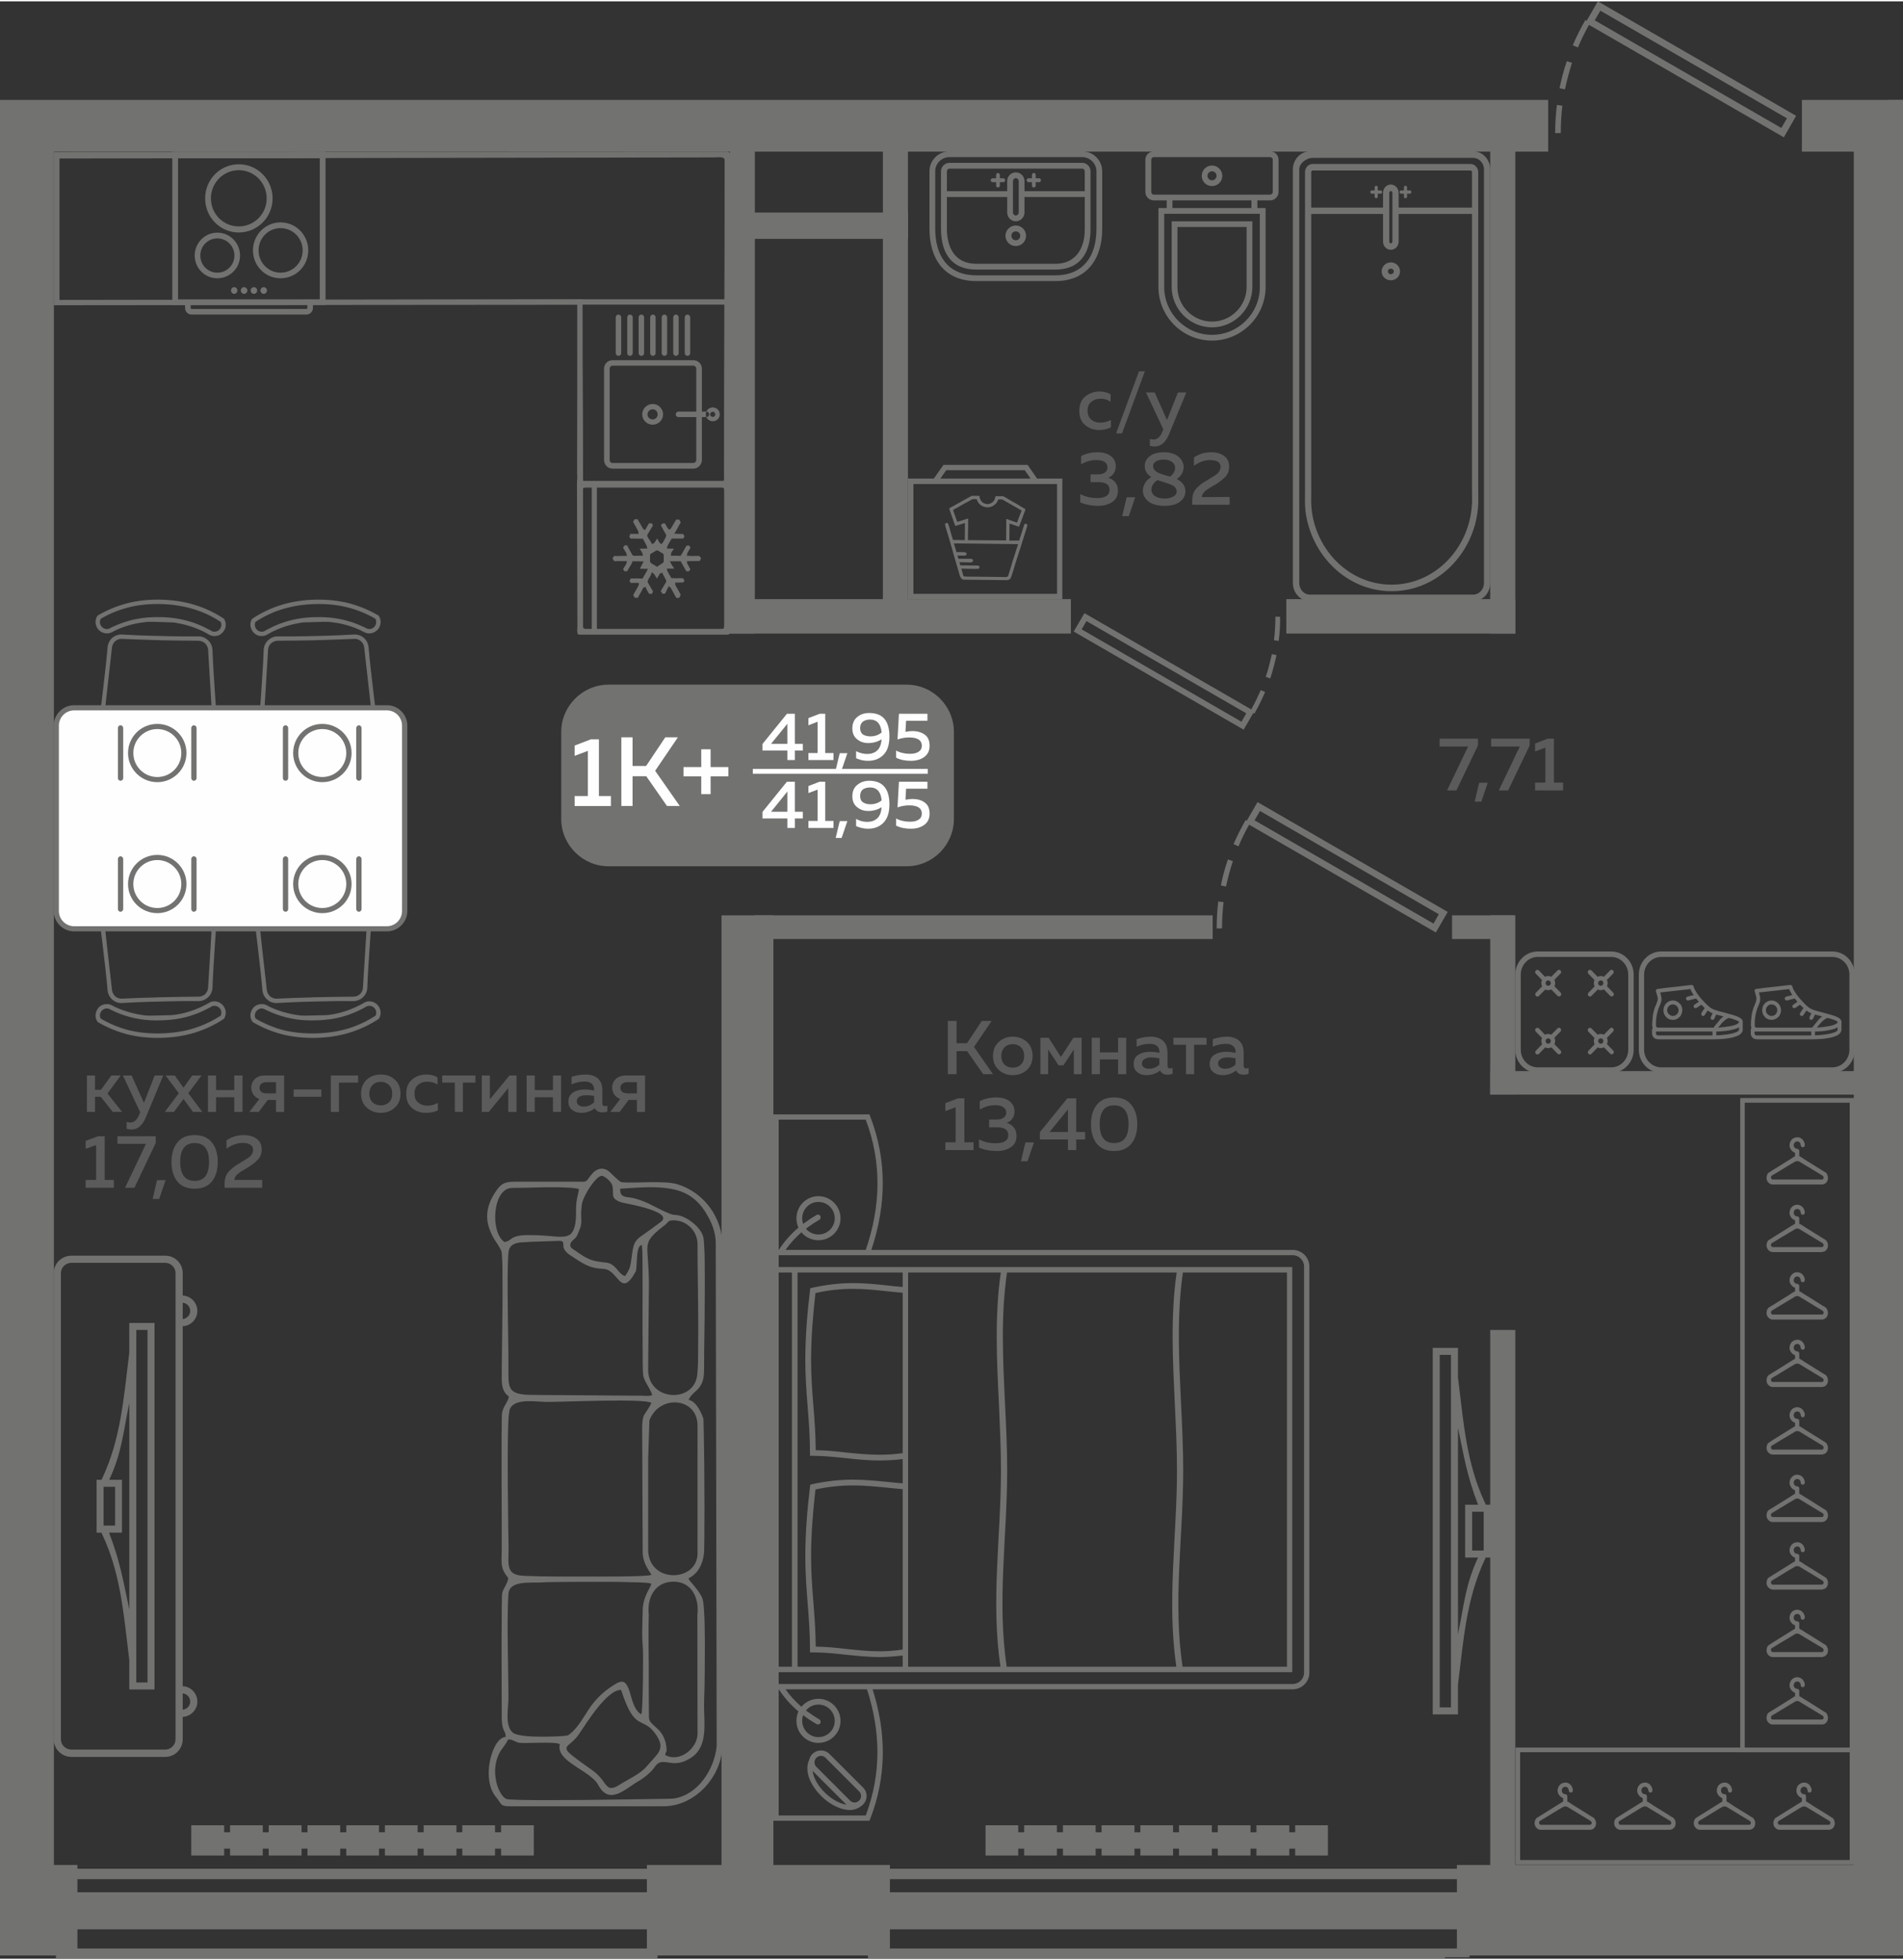 <?xml version="1.0" encoding="UTF-8"?>
<!DOCTYPE svg PUBLIC "-//W3C//DTD SVG 1.1//EN" "http://www.w3.org/Graphics/SVG/1.1/DTD/svg11.dtd">
<!-- Creator: CorelDRAW 2020 (64-Bit) -->
<svg xmlns="http://www.w3.org/2000/svg" xml:space="preserve" width="499px" height="514px" version="1.1" style="shape-rendering:geometricPrecision; text-rendering:geometricPrecision; image-rendering:optimizeQuality; fill-rule:evenodd; clip-rule:evenodd"
viewBox="0 0 122.17 125.67"
 xmlns:xlink="http://www.w3.org/1999/xlink"
 xmlns:xodm="http://www.corel.com/coreldraw/odm/2003">
 <rect x="0" y="0" width="122.17" height="125.67" fill="#333333" stroke="none"/>
 <defs>
  <style type="text/css">
   <![CDATA[
    .fil3 {fill:#FEFEFE}
    .fil0 {fill:#727271}
    .fil5 {fill:#727271}
    .fil1 {fill:#5B5B5B}
    .fil2 {fill:#FEFEFE}
    .fil4 {fill:#727271;fill-rule:nonzero}
   ]]>
  </style>
 </defs>
 <g id="Слой_x0020_1">
  <g id="_2499329814096">
   <g>
    <g>
     <polygon class="fil0" points="0,9.65 99.39,9.65 99.39,6.33 0,6.33 "/>
     <polygon class="fil0" points="115.68,9.65 122.17,9.65 122.17,6.33 115.68,6.33 "/>
     <polygon class="fil0" points="3.46,122.16 3.46,7.83 0,7.83 0,122.16 "/>
     <polygon class="fil0" points="49.65,122.16 49.65,58.68 46.32,58.68 46.32,122.16 "/>
     <polygon class="fil0" points="122.17,8.06 119.01,8.06 119.01,122.16 122.17,122.16 "/>
     <polygon class="fil0" points="0,54.86 0.81,54.86 0.81,56.37 0,56.37 "/>
     <polygon class="fil0" points="0,14.38 0.44,14.38 0.44,16.06 0,16.06 "/>
     <polygon class="fil0" points="58.29,13.56 47.22,13.56 47.22,15.25 58.29,15.25 "/>
     <polygon class="fil0" points="58.29,8.4 56.68,8.4 56.68,39 58.29,39 "/>
     <polygon class="fil0" points="46.86,8.32 48.46,8.32 48.46,40.59 46.86,40.59 "/>
     <polygon class="fil0" points="68.75,38.38 68.75,40.59 46.86,40.59 46.86,38.38 "/>
     <polygon class="fil0" points="97.28,38.38 97.28,40.59 82.58,40.59 82.58,38.38 "/>
     <polygon class="fil0" points="95.67,8.32 97.28,8.32 97.28,40.59 95.67,40.59 "/>
     <polygon class="fil0" points="48.41,60.2 48.41,58.68 77.85,58.68 77.85,60.2 "/>
     <polygon class="fil0" points="93.22,60.2 93.22,58.68 97.2,58.68 97.2,60.2 "/>
     <polygon class="fil0" points="95.67,58.68 97.28,58.68 97.28,70.19 95.67,70.19 "/>
     <polygon class="fil0" points="95.67,85.3 97.28,85.3 97.28,120.97 95.67,120.97 "/>
     <polygon class="fil0" points="95.67,70.19 95.67,68.68 120.01,68.68 120.01,70.19 "/>
     <polygon class="fil0" points="122.07,60.4 122.07,58.89 122.17,58.89 122.17,60.4 "/>
     <polygon class="fil0" points="121.31,17.14 122.17,17.14 122.17,13.83 121.31,13.83 "/>
     <polygon class="fil0" points="122.17,6.33 121.23,6.33 121.23,8.02 122.17,8.02 "/>
     <path class="fil0" d="M115.31 7.35l-0.79 1.38 -12.51 -7.22c-0.26,0.47 -0.5,0.95 -0.71,1.45l-0.33 -0.14c0.24,-0.56 0.5,-1.09 0.81,-1.62l0.08 0.05 0.72 -1.25 12.73 7.35zm-15.47 1.11c0,-0.61 0.04,-1.2 0.11,-1.81l0.35 0.05c-0.07,0.59 -0.1,1.16 -0.1,1.76l-0.36 0zm0.28 -2.88c0.12,-0.59 0.27,-1.17 0.47,-1.74l0.33 0.11c-0.18,0.57 -0.33,1.12 -0.45,1.7l-0.35 -0.07zm2.62 -4.98l-0.36 0.62 11.98 6.91 0.36 -0.62 -11.98 -6.91z"/>
    </g>
    <polygon class="fil0" points="0,125.46 4.97,125.46 4.97,119.65 0,119.65 "/>
    <polygon class="fil0" points="41.53,125.46 57.13,125.46 57.13,119.65 41.53,119.65 "/>
    <polygon class="fil0" points="93.53,125.46 122.17,125.46 122.17,119.65 93.53,119.65 "/>
    <g>
     <polygon class="fil0" points="3.59,119.89 3.59,120.56 42.21,120.56 42.21,119.89 "/>
     <polygon class="fil0" points="3.59,125.01 3.59,125.67 42.21,125.67 42.21,125.01 "/>
     <polygon class="fil0" points="3.59,121.4 3.59,123.78 42.21,123.78 42.21,121.4 "/>
    </g>
    <g>
     <polygon class="fil0" points="55.72,119.89 55.72,120.56 94.34,120.56 94.34,119.89 "/>
     <polygon class="fil0" points="55.72,125.01 55.72,125.67 92.76,125.67 92.76,125.58 94.34,125.58 94.34,125.01 "/>
     <polygon class="fil0" points="55.72,121.4 55.72,123.78 94.34,123.78 94.34,121.4 "/>
    </g>
   </g>
   <path class="fil1" d="M69.29 26.3c0,-0.4 0.12,-0.71 0.38,-0.93 0.26,-0.21 0.56,-0.32 0.91,-0.32 0.28,0 0.52,0.06 0.72,0.18l0 0.48c-0.18,-0.13 -0.4,-0.2 -0.65,-0.2 -0.23,0 -0.43,0.07 -0.59,0.2 -0.16,0.12 -0.24,0.32 -0.24,0.57 0,0.25 0.08,0.44 0.24,0.58 0.16,0.13 0.35,0.19 0.58,0.19 0.25,0 0.47,-0.06 0.68,-0.18l0 0.48c-0.22,0.11 -0.48,0.17 -0.77,0.17 -0.34,0 -0.64,-0.11 -0.89,-0.32 -0.25,-0.21 -0.37,-0.51 -0.37,-0.9zm2.74 1.44l-0.38 0 1.47 -3.99 0.38 0 -1.47 3.99zm2.89 -0.86l0.7 -1.77 0.54 0 -1.1 2.66c-0.22,0.54 -0.53,0.81 -0.94,0.81 -0.09,0 -0.19,-0.01 -0.3,-0.04l0 -0.44c0.07,0.02 0.15,0.03 0.24,0.03 0.25,0 0.44,-0.18 0.58,-0.54l0.04 -0.12 -1.11 -2.36 0.56 0 0.79 1.77zm-3.29 2.97c0,0.18 -0.05,0.33 -0.13,0.46 -0.09,0.13 -0.21,0.22 -0.36,0.27 0.18,0.05 0.33,0.15 0.45,0.29 0.12,0.14 0.18,0.32 0.18,0.55 0,0.32 -0.12,0.56 -0.36,0.72 -0.25,0.17 -0.55,0.25 -0.91,0.25 -0.43,0 -0.81,-0.08 -1.15,-0.22l0 -0.54c0.32,0.18 0.69,0.26 1.11,0.26 0.51,-0.01 0.77,-0.18 0.77,-0.53 0,-0.33 -0.23,-0.49 -0.7,-0.49l-0.52 0 0 -0.5 0.46 0c0.2,0 0.36,-0.04 0.47,-0.12 0.1,-0.08 0.16,-0.19 0.16,-0.33 0,-0.15 -0.06,-0.26 -0.18,-0.35 -0.13,-0.08 -0.3,-0.12 -0.52,-0.12 -0.35,0 -0.68,0.09 -0.99,0.27l0 -0.53c0.31,-0.16 0.66,-0.24 1.06,-0.24 0.35,0 0.63,0.08 0.84,0.24 0.21,0.16 0.32,0.38 0.32,0.66zm0.84 3.2l-0.43 0 0.29 -1.21 0.55 0 -0.41 1.21zm1.02 -3.22c0,-0.24 0.1,-0.44 0.31,-0.62 0.21,-0.17 0.52,-0.26 0.93,-0.26 0.38,0 0.68,0.09 0.91,0.27 0.22,0.18 0.34,0.4 0.35,0.65 0,0.32 -0.14,0.59 -0.44,0.8 0.37,0.19 0.55,0.45 0.55,0.79 0,0.26 -0.11,0.48 -0.34,0.66 -0.23,0.18 -0.56,0.27 -1.01,0.27 -0.45,0 -0.79,-0.1 -1.03,-0.29 -0.23,-0.19 -0.35,-0.42 -0.35,-0.69 0,-0.16 0.05,-0.32 0.14,-0.48 0.09,-0.16 0.23,-0.28 0.4,-0.39 -0.28,-0.18 -0.42,-0.42 -0.42,-0.71zm1.3 1.06c-0.22,-0.06 -0.38,-0.12 -0.48,-0.15 -0.13,0.07 -0.22,0.17 -0.29,0.28 -0.07,0.1 -0.1,0.21 -0.1,0.33 0,0.17 0.08,0.31 0.22,0.41 0.15,0.1 0.36,0.16 0.63,0.16 0.23,0 0.41,-0.05 0.56,-0.13 0.14,-0.08 0.21,-0.18 0.21,-0.31 0,-0.07 -0.01,-0.13 -0.04,-0.19 -0.02,-0.05 -0.06,-0.09 -0.1,-0.13 -0.04,-0.04 -0.09,-0.07 -0.16,-0.1 -0.06,-0.03 -0.12,-0.06 -0.19,-0.08 -0.06,-0.02 -0.13,-0.05 -0.21,-0.07 -0.01,-0.01 -0.02,-0.01 -0.02,-0.01 -0.01,0 -0.01,0 -0.02,0 0,-0.01 -0.01,-0.01 -0.01,-0.01zm0.65 -0.95c0,-0.15 -0.07,-0.28 -0.2,-0.37 -0.13,-0.1 -0.31,-0.15 -0.54,-0.15 -0.2,0 -0.37,0.04 -0.49,0.12 -0.12,0.08 -0.18,0.17 -0.18,0.29 0,0.11 0.03,0.2 0.11,0.28 0.08,0.08 0.15,0.13 0.22,0.16 0.07,0.03 0.19,0.07 0.34,0.12 0.03,0.01 0.05,0.02 0.06,0.02 0.14,0.04 0.26,0.07 0.36,0.1 0.21,-0.16 0.32,-0.36 0.32,-0.57zm1.21 -0.66c0.33,-0.22 0.69,-0.33 1.1,-0.33 0.35,0 0.63,0.08 0.84,0.24 0.22,0.16 0.32,0.39 0.32,0.69 0,0.25 -0.08,0.46 -0.24,0.64 -0.17,0.18 -0.39,0.35 -0.67,0.52 -0.02,0.01 -0.07,0.04 -0.13,0.07 -0.06,0.04 -0.1,0.06 -0.12,0.08 -0.03,0.01 -0.07,0.03 -0.12,0.07 -0.05,0.03 -0.09,0.05 -0.11,0.07 -0.03,0.02 -0.06,0.04 -0.1,0.07 -0.04,0.03 -0.07,0.06 -0.09,0.08 -0.02,0.02 -0.04,0.05 -0.07,0.08 -0.02,0.03 -0.04,0.06 -0.05,0.08 -0.02,0.03 -0.03,0.06 -0.04,0.09 -0.01,0.03 -0.01,0.06 -0.01,0.1l1.78 -0.01 0 0.5 -2.4 0 0 -0.25c0,-0.18 0.02,-0.34 0.07,-0.48 0.05,-0.15 0.14,-0.27 0.27,-0.39 0.13,-0.12 0.23,-0.21 0.3,-0.26 0.07,-0.05 0.2,-0.13 0.38,-0.23 0.02,-0.02 0.03,-0.03 0.04,-0.03 0.01,-0.01 0.02,-0.02 0.04,-0.02 0.27,-0.16 0.45,-0.28 0.52,-0.35 0.13,-0.12 0.2,-0.27 0.2,-0.42 0,-0.14 -0.06,-0.25 -0.17,-0.33 -0.12,-0.07 -0.28,-0.11 -0.49,-0.11 -0.36,0 -0.71,0.12 -1.05,0.37l0 -0.54z"/>
   <path class="fil1" d="M6.1 71.3l-0.52 0 0 -2.34 0.52 0 0 0.92 0.38 0 0.67 -0.92 0.6 0 -0.85 1.16 0.94 1.18 -0.6 0 -0.77 -0.97 -0.37 0 0 0.97zm3.14 -0.58l0.69 -1.76 0.55 0 -1.1 2.65c-0.22,0.55 -0.54,0.82 -0.94,0.82 -0.09,0 -0.2,-0.02 -0.31,-0.04l0 -0.44c0.08,0.02 0.16,0.03 0.24,0.03 0.25,0 0.45,-0.18 0.58,-0.55l0.05 -0.11 -1.11 -2.36 0.56 0 0.79 1.76zm3.1 -1.76l0.6 0 -0.85 1.14 0.9 1.2 -0.6 0 -0.61 -0.83 -0.61 0.83 -0.59 0 0.9 -1.2 -0.85 -1.14 0.59 0 0.56 0.79 0.56 -0.79zm1.53 2.34l-0.52 0 0 -2.34 0.52 0 0 0.94 1.17 0 0 -0.94 0.53 0 0 2.34 -0.53 0 0 -0.94 -1.17 0 0 0.94zm2.74 0l-0.6 0 0.64 -0.83c-0.16,-0.05 -0.29,-0.15 -0.38,-0.28 -0.09,-0.13 -0.14,-0.28 -0.14,-0.44 0,-0.23 0.08,-0.41 0.24,-0.57 0.16,-0.15 0.38,-0.22 0.66,-0.22l1.21 0 0 2.34 -0.52 0 0 -0.77 -0.53 0 -0.58 0.77zm0.17 -1.81c-0.08,0.06 -0.12,0.15 -0.12,0.26 0,0.12 0.04,0.2 0.12,0.27 0.08,0.06 0.2,0.09 0.34,0.09l0.6 0 0 -0.72 -0.6 0c-0.14,0 -0.26,0.03 -0.34,0.1zm2.07 0.37l1.78 0 0 0.47 -1.78 0 0 -0.47zm2.91 1.44l-0.52 0 0 -2.34 1.75 0 0 0.46 -1.23 0 0 1.88zm1.79 -0.27c-0.24,-0.21 -0.37,-0.52 -0.37,-0.9 0,-0.39 0.13,-0.69 0.37,-0.91 0.25,-0.22 0.55,-0.32 0.9,-0.32 0.35,0 0.65,0.1 0.89,0.32 0.25,0.22 0.37,0.52 0.37,0.91 0,0.38 -0.12,0.69 -0.37,0.9 -0.24,0.22 -0.54,0.33 -0.89,0.33 -0.35,0 -0.65,-0.11 -0.9,-0.33zm1.43 -0.35c0.14,-0.14 0.2,-0.32 0.2,-0.55 0,-0.23 -0.06,-0.41 -0.2,-0.55 -0.14,-0.14 -0.31,-0.21 -0.53,-0.21 -0.22,0 -0.4,0.07 -0.54,0.21 -0.13,0.14 -0.2,0.32 -0.2,0.55 0,0.23 0.07,0.41 0.2,0.55 0.14,0.13 0.32,0.2 0.54,0.2 0.22,0 0.39,-0.07 0.53,-0.2zm1.1 -0.53c0,-0.41 0.12,-0.72 0.38,-0.93 0.26,-0.22 0.56,-0.32 0.91,-0.32 0.28,0 0.52,0.06 0.72,0.18l0 0.47c-0.18,-0.13 -0.4,-0.19 -0.65,-0.19 -0.23,0 -0.43,0.06 -0.59,0.19 -0.16,0.13 -0.24,0.32 -0.24,0.58 0,0.25 0.08,0.44 0.24,0.57 0.16,0.13 0.35,0.2 0.58,0.2 0.25,0 0.47,-0.06 0.68,-0.18l0 0.48c-0.22,0.11 -0.48,0.16 -0.77,0.16 -0.34,0 -0.64,-0.1 -0.89,-0.31 -0.25,-0.21 -0.37,-0.51 -0.37,-0.9zm3.64 1.15l-0.52 0 0 -1.88 -0.81 0 0 -0.46 2.13 0 0 0.46 -0.8 0 0 1.88zm1.66 0l-0.45 0 0 -2.34 0.52 0 0 1.53 1.26 -1.53 0.45 0 0 2.34 -0.53 0 0 -1.53 -1.25 1.53zm2.95 0l-0.52 0 0 -2.34 0.52 0 0 0.94 1.17 0 0 -0.94 0.52 0 0 2.34 -0.52 0 0 -0.94 -1.17 0 0 0.94zm4.34 -0.54c0,0.11 0.05,0.17 0.17,0.17 0.04,0 0.09,-0.01 0.15,-0.03l0 0.37c-0.09,0.04 -0.21,0.06 -0.33,0.06 -0.23,0 -0.39,-0.09 -0.47,-0.27 -0.25,0.2 -0.54,0.3 -0.88,0.3 -0.23,0 -0.42,-0.06 -0.58,-0.19 -0.16,-0.12 -0.24,-0.3 -0.24,-0.53 0,-0.27 0.11,-0.47 0.31,-0.59 0.2,-0.13 0.45,-0.19 0.74,-0.19 0.18,0 0.39,0.02 0.6,0.07l0 -0.08c0,-0.15 -0.05,-0.27 -0.16,-0.37 -0.1,-0.09 -0.25,-0.13 -0.45,-0.13 -0.29,0 -0.57,0.06 -0.84,0.18l0 -0.48c0.3,-0.1 0.6,-0.15 0.89,-0.15 0.35,0 0.61,0.08 0.8,0.25 0.19,0.17 0.29,0.42 0.29,0.77l0 0.84zm-1.03 -0.53c-0.17,0 -0.32,0.03 -0.44,0.09 -0.11,0.06 -0.17,0.16 -0.17,0.29 0,0.11 0.04,0.2 0.13,0.26 0.08,0.06 0.18,0.09 0.31,0.09 0.26,0 0.49,-0.1 0.67,-0.28l0 -0.4c-0.18,-0.04 -0.35,-0.05 -0.5,-0.05zm2.14 1.07l-0.6 0 0.64 -0.83c-0.16,-0.05 -0.29,-0.15 -0.38,-0.28 -0.09,-0.13 -0.14,-0.28 -0.14,-0.44 0,-0.23 0.08,-0.41 0.24,-0.57 0.16,-0.15 0.38,-0.22 0.66,-0.22l1.21 0 0 2.34 -0.52 0 0 -0.77 -0.53 0 -0.58 0.77zm0.17 -1.81c-0.08,0.06 -0.12,0.15 -0.12,0.26 0,0.12 0.04,0.2 0.12,0.27 0.08,0.06 0.2,0.09 0.34,0.09l0.6 0 0 -0.72 -0.6 0c-0.14,0 -0.26,0.03 -0.34,0.1zm-33.64 3.37l0.41 0 0 2.81 0.59 0 0 0.5 -1.81 0 0 -0.5 0.67 0 0 -2.24 -0.67 0.24 0 -0.51 0.81 -0.3zm1.23 0l2.46 0 0 0.43 -1.37 2.88 -0.6 0 1.34 -2.82 -1.83 0 0 -0.49zm2.68 4.03l-0.42 0 0.28 -1.21 0.55 0 -0.41 1.21zm1.16 -1.13c-0.25,-0.32 -0.37,-0.73 -0.37,-1.25 0,-0.51 0.12,-0.93 0.37,-1.24 0.25,-0.32 0.62,-0.48 1.12,-0.48 0.49,0 0.86,0.16 1.11,0.48 0.25,0.31 0.37,0.73 0.37,1.24 0,0.52 -0.12,0.93 -0.37,1.25 -0.25,0.31 -0.62,0.47 -1.11,0.47 -0.5,0 -0.87,-0.16 -1.12,-0.47zm1.12 -0.03c0.61,0 0.92,-0.41 0.92,-1.22 0,-0.81 -0.31,-1.21 -0.92,-1.21 -0.62,0 -0.93,0.4 -0.93,1.21 0,0.81 0.31,1.22 0.93,1.22zm2.04 -2.6c0.33,-0.23 0.69,-0.34 1.1,-0.34 0.35,0 0.63,0.08 0.84,0.24 0.22,0.16 0.32,0.39 0.32,0.69 0,0.25 -0.08,0.47 -0.24,0.64 -0.17,0.18 -0.39,0.35 -0.67,0.52 -0.03,0.02 -0.07,0.04 -0.13,0.08 -0.06,0.03 -0.1,0.06 -0.12,0.07 -0.03,0.02 -0.07,0.04 -0.12,0.07 -0.05,0.03 -0.09,0.06 -0.11,0.08 -0.03,0.01 -0.06,0.04 -0.1,0.07 -0.04,0.03 -0.07,0.05 -0.09,0.07 -0.02,0.03 -0.04,0.05 -0.07,0.08 -0.03,0.03 -0.04,0.06 -0.06,0.09 -0.01,0.02 -0.02,0.05 -0.03,0.08 -0.01,0.04 -0.01,0.07 -0.01,0.1l1.78 0 0 0.5 -2.41 0 0 -0.25c0,-0.19 0.03,-0.35 0.08,-0.49 0.05,-0.14 0.14,-0.27 0.27,-0.39 0.13,-0.12 0.23,-0.2 0.3,-0.25 0.07,-0.05 0.2,-0.13 0.38,-0.24 0.01,-0.01 0.03,-0.02 0.04,-0.03 0.01,0 0.02,-0.01 0.04,-0.02 0.27,-0.16 0.44,-0.27 0.52,-0.34 0.13,-0.13 0.2,-0.27 0.2,-0.43 0,-0.14 -0.06,-0.25 -0.18,-0.32 -0.11,-0.08 -0.27,-0.12 -0.48,-0.12 -0.36,0 -0.71,0.13 -1.05,0.37l0 -0.53z"/>
   <path class="fil1" d="M61.41 68.88l-0.56 0 0 -3.42 0.56 0 0 1.43 0.67 0 0.95 -1.43 0.63 0 -1.13 1.67 1.22 1.75 -0.63 0 -1.03 -1.48 -0.68 0 0 1.48zm2.72 -0.27c-0.25,-0.22 -0.38,-0.52 -0.38,-0.9 0,-0.39 0.13,-0.69 0.38,-0.91 0.24,-0.22 0.54,-0.33 0.89,-0.33 0.35,0 0.65,0.11 0.9,0.33 0.24,0.22 0.37,0.52 0.37,0.91 0,0.38 -0.13,0.68 -0.37,0.9 -0.25,0.22 -0.55,0.33 -0.9,0.33 -0.35,0 -0.65,-0.11 -0.89,-0.33zm1.42 -0.36c0.14,-0.13 0.2,-0.32 0.2,-0.54 0,-0.23 -0.06,-0.41 -0.2,-0.55 -0.14,-0.14 -0.31,-0.21 -0.53,-0.21 -0.22,0 -0.4,0.07 -0.54,0.21 -0.13,0.14 -0.2,0.32 -0.2,0.55 0,0.22 0.07,0.41 0.2,0.54 0.14,0.14 0.32,0.21 0.54,0.21 0.22,0 0.39,-0.07 0.53,-0.21zm1.74 0.63l-0.5 0 0 -2.34 0.53 0 0.79 1.23 0.8 -1.23 0.53 0 0 2.34 -0.5 0 0 -1.59 -0.67 1.02 -0.31 0 -0.67 -1.02 0 1.59zm3.32 0l-0.52 0 0 -2.34 0.52 0 0 0.94 1.17 0 0 -0.94 0.52 0 0 2.34 -0.52 0 0 -0.95 -1.17 0 0 0.95zm4.34 -0.55c0,0.12 0.06,0.18 0.17,0.18 0.04,0 0.09,-0.01 0.16,-0.03l0 0.37c-0.1,0.04 -0.21,0.06 -0.33,0.06 -0.24,0 -0.39,-0.09 -0.47,-0.27 -0.25,0.2 -0.55,0.3 -0.88,0.3 -0.23,0 -0.43,-0.06 -0.58,-0.19 -0.16,-0.12 -0.24,-0.3 -0.24,-0.53 0,-0.27 0.1,-0.47 0.3,-0.59 0.21,-0.13 0.45,-0.19 0.74,-0.19 0.19,0 0.39,0.02 0.61,0.07l0 -0.09c0,-0.15 -0.06,-0.27 -0.16,-0.36 -0.11,-0.09 -0.26,-0.13 -0.46,-0.13 -0.28,0 -0.57,0.06 -0.84,0.18l0 -0.48c0.31,-0.1 0.61,-0.16 0.9,-0.16 0.34,0 0.6,0.09 0.79,0.26 0.19,0.17 0.29,0.42 0.29,0.77l0 0.83zm-1.03 -0.53c-0.17,0 -0.31,0.03 -0.43,0.1 -0.12,0.06 -0.18,0.16 -0.18,0.29 0,0.11 0.04,0.19 0.13,0.25 0.08,0.06 0.19,0.09 0.31,0.09 0.27,0 0.49,-0.09 0.68,-0.27l0 -0.4c-0.19,-0.04 -0.36,-0.06 -0.51,-0.06zm2.74 1.08l-0.52 0 0 -1.89 -0.81 0 0 -0.45 2.13 0 0 0.45 -0.8 0 0 1.89zm3.18 -0.55c0,0.12 0.05,0.18 0.17,0.18 0.04,0 0.09,-0.01 0.15,-0.03l0 0.37c-0.09,0.04 -0.2,0.06 -0.33,0.06 -0.23,0 -0.39,-0.09 -0.47,-0.27 -0.25,0.2 -0.54,0.3 -0.88,0.3 -0.22,0 -0.42,-0.06 -0.58,-0.19 -0.16,-0.12 -0.24,-0.3 -0.24,-0.53 0,-0.27 0.11,-0.47 0.31,-0.59 0.21,-0.13 0.45,-0.19 0.74,-0.19 0.19,0 0.39,0.02 0.61,0.07l0 -0.09c0,-0.15 -0.06,-0.27 -0.17,-0.36 -0.1,-0.09 -0.25,-0.13 -0.45,-0.13 -0.29,0 -0.57,0.06 -0.84,0.18l0 -0.48c0.3,-0.1 0.6,-0.16 0.9,-0.16 0.34,0 0.6,0.09 0.79,0.26 0.19,0.17 0.29,0.42 0.29,0.77l0 0.83zm-1.03 -0.53c-0.17,0 -0.32,0.03 -0.43,0.1 -0.12,0.06 -0.18,0.16 -0.18,0.29 0,0.11 0.04,0.19 0.13,0.25 0.08,0.06 0.18,0.09 0.31,0.09 0.26,0 0.49,-0.09 0.68,-0.27l0 -0.4c-0.19,-0.04 -0.36,-0.06 -0.51,-0.06zm-17.31 2.63l0.41 0 0 2.82 0.59 0 0 0.5 -1.81 0 0 -0.5 0.66 0 0 -2.25 -0.66 0.25 0 -0.51 0.81 -0.31zm3.63 0.85c0,0.17 -0.05,0.32 -0.14,0.45 -0.09,0.13 -0.21,0.22 -0.36,0.27 0.18,0.05 0.33,0.15 0.45,0.29 0.12,0.14 0.18,0.33 0.18,0.56 0,0.31 -0.12,0.55 -0.36,0.71 -0.24,0.17 -0.54,0.25 -0.9,0.25 -0.43,0 -0.81,-0.07 -1.15,-0.22l0 -0.53c0.31,0.17 0.68,0.26 1.1,0.25 0.52,-0.01 0.78,-0.18 0.78,-0.52 0,-0.33 -0.23,-0.5 -0.7,-0.5l-0.53 0 0 -0.5 0.47 0c0.2,0 0.35,-0.04 0.46,-0.12 0.11,-0.08 0.17,-0.18 0.17,-0.32 0,-0.15 -0.07,-0.27 -0.19,-0.35 -0.12,-0.09 -0.29,-0.13 -0.52,-0.13 -0.34,0 -0.67,0.09 -0.99,0.28l0 -0.54c0.31,-0.16 0.67,-0.24 1.07,-0.24 0.34,0 0.62,0.08 0.84,0.24 0.21,0.17 0.32,0.39 0.32,0.67zm0.83 3.19l-0.42 0 0.29 -1.21 0.55 0 -0.42 1.21zm2.56 -4.04l0.57 0 0 2.16 0.57 0 0 0.48 -0.57 0 0 0.68 -0.53 0 0 -0.68 -1.8 0 0 -0.47 1.76 -2.17zm0.04 2.16l0 -1.45 -1.18 1.45 1.18 0zm1.85 0.75c-0.25,-0.32 -0.37,-0.74 -0.37,-1.25 0,-0.51 0.12,-0.93 0.37,-1.24 0.25,-0.32 0.62,-0.48 1.11,-0.48 0.49,0 0.86,0.16 1.11,0.48 0.26,0.31 0.38,0.73 0.38,1.24 0,0.51 -0.12,0.93 -0.38,1.25 -0.25,0.31 -0.62,0.47 -1.11,0.47 -0.49,0 -0.86,-0.16 -1.11,-0.47zm1.11 -0.04c0.62,0 0.93,-0.4 0.93,-1.21 0,-0.81 -0.31,-1.21 -0.93,-1.21 -0.61,0 -0.92,0.4 -0.92,1.21 0,0.81 0.31,1.21 0.92,1.21z"/>
   <path class="fil1" d="M92.42 47.34l2.46 0 0 0.44 -1.38 2.88 -0.6 0 1.35 -2.82 -1.83 0 0 -0.5zm2.68 4.04l-0.43 0 0.29 -1.21 0.55 0 -0.41 1.21zm0.63 -4.04l2.47 0 0 0.44 -1.38 2.88 -0.6 0 1.35 -2.82 -1.84 0 0 -0.5zm3.62 0l0.41 0 0 2.82 0.59 0 0 0.5 -1.8 0 0 -0.5 0.66 0 0 -2.25 -0.66 0.25 0 -0.51 0.8 -0.31z"/>
   <g>
    <path class="fil0" d="M39.07 43.87l19.13 0c1.68,0 3.04,1.37 3.04,3.04l0 5.58c0,1.67 -1.36,3.04 -3.04,3.04l-19.13 0c-1.67,0 -3.04,-1.37 -3.04,-3.04l0 -5.58c0,-1.67 1.37,-3.04 3.04,-3.04z"/>
    <polygon class="fil2" points="48.33,49.28 59.56,49.28 59.56,49.59 48.33,49.59 "/>
    <path class="fil3" d="M37.93 47.38l0.52 0 0 3.64 0.77 0 0 0.64 -2.33 0 0 -0.64 0.85 0 0 -2.9 -0.85 0.32 0 -0.66 1.04 -0.4zm2.68 4.28l-0.72 0 0 -4.41 0.72 0 0 1.84 0.87 0 1.23 -1.84 0.81 0 -1.46 2.15 1.58 2.26 -0.82 0 -1.33 -1.91 -0.88 0 0 1.91zm5.01 -2.5l1.14 0 0 0.6 -1.14 0 0 1.14 -0.6 0 0 -1.14 -1.14 0 0 -0.6 1.14 0 0 -1.14 0.6 0 0 1.14z"/>
    <path class="fil3" d="M50.52 45.74l0.51 0 0 1.93 0.51 0 0 0.43 -0.51 0 0 0.61 -0.48 0 0 -0.61 -1.6 0 0 -0.42 1.57 -1.94zm0.03 1.93l0 -1.29 -1.05 1.29 1.05 0zm2.07 -1.93l0.36 0 0 2.52 0.53 0 0 0.45 -1.61 0 0 -0.45 0.59 0 0 -2.01 -0.59 0.23 0 -0.46 0.72 -0.28zm1.41 3.61l-0.38 0 0.26 -1.08 0.49 0 -0.37 1.08zm0.69 -2.67c0,-0.31 0.1,-0.56 0.31,-0.73 0.21,-0.18 0.47,-0.26 0.78,-0.26 0.44,0 0.77,0.13 0.98,0.39 0.21,0.26 0.31,0.63 0.31,1.12 0,0.52 -0.12,0.91 -0.38,1.17 -0.25,0.26 -0.58,0.39 -0.99,0.39 -0.27,0 -0.52,-0.05 -0.77,-0.17l0 -0.45c0.23,0.12 0.47,0.18 0.72,0.18 0.25,0 0.46,-0.07 0.63,-0.22 0.17,-0.15 0.26,-0.39 0.29,-0.72 -0.26,0.16 -0.55,0.24 -0.86,0.24 -0.28,0 -0.52,-0.08 -0.72,-0.25 -0.2,-0.16 -0.3,-0.39 -0.3,-0.69zm1.13 -0.57c-0.19,0 -0.34,0.05 -0.46,0.14 -0.11,0.09 -0.17,0.22 -0.17,0.41 0,0.19 0.06,0.32 0.18,0.41 0.13,0.08 0.29,0.12 0.48,0.12 0.27,0 0.51,-0.08 0.72,-0.25 -0.05,-0.55 -0.3,-0.83 -0.75,-0.83zm1.86 -0.37l1.83 0 0 0.45 -1.37 0 -0.04 0.71c0.14,-0.03 0.29,-0.05 0.45,-0.05 0.31,0 0.58,0.08 0.79,0.23 0.21,0.15 0.31,0.39 0.31,0.72 0,0.3 -0.11,0.54 -0.34,0.71 -0.23,0.17 -0.52,0.25 -0.86,0.25 -0.36,0 -0.67,-0.06 -0.95,-0.2l0 -0.46c0.25,0.14 0.55,0.21 0.9,0.21 0.22,0 0.4,-0.04 0.54,-0.13 0.14,-0.09 0.21,-0.22 0.21,-0.39 0,-0.35 -0.27,-0.53 -0.81,-0.53 -0.25,0 -0.5,0.04 -0.75,0.13l0.09 -1.65zm-7.19 4.36l0.51 0 0 1.93 0.51 0 0 0.43 -0.51 0 0 0.61 -0.48 0 0 -0.61 -1.6 0 0 -0.42 1.57 -1.94zm0.03 1.93l0 -1.3 -1.05 1.3 1.05 0zm2.07 -1.93l0.36 0 0 2.52 0.53 0 0 0.45 -1.61 0 0 -0.45 0.59 0 0 -2.01 -0.59 0.22 0 -0.45 0.72 -0.28zm1.41 3.61l-0.38 0 0.26 -1.08 0.49 0 -0.37 1.08zm0.69 -2.67c0,-0.32 0.1,-0.56 0.31,-0.73 0.21,-0.18 0.47,-0.27 0.78,-0.27 0.44,0 0.77,0.14 0.98,0.4 0.21,0.26 0.31,0.63 0.31,1.12 0,0.51 -0.12,0.9 -0.38,1.17 -0.25,0.26 -0.58,0.39 -0.99,0.39 -0.27,0 -0.52,-0.06 -0.77,-0.17l0 -0.46c0.23,0.13 0.47,0.19 0.72,0.19 0.25,0 0.46,-0.07 0.63,-0.22 0.17,-0.15 0.26,-0.39 0.29,-0.72 -0.26,0.16 -0.55,0.24 -0.86,0.24 -0.28,0 -0.52,-0.08 -0.72,-0.25 -0.2,-0.16 -0.3,-0.39 -0.3,-0.69zm1.13 -0.57c-0.19,0 -0.34,0.05 -0.46,0.13 -0.11,0.09 -0.17,0.23 -0.17,0.42 0,0.19 0.06,0.32 0.18,0.4 0.13,0.09 0.29,0.13 0.48,0.13 0.27,0 0.51,-0.08 0.72,-0.25 -0.05,-0.55 -0.3,-0.83 -0.75,-0.83zm1.86 -0.37l1.83 0 0 0.45 -1.37 0 -0.04 0.71c0.14,-0.03 0.29,-0.05 0.45,-0.05 0.31,0 0.58,0.07 0.79,0.23 0.21,0.15 0.31,0.39 0.31,0.71 0,0.31 -0.11,0.55 -0.34,0.72 -0.23,0.17 -0.52,0.25 -0.86,0.25 -0.36,0 -0.67,-0.06 -0.95,-0.2l0 -0.46c0.25,0.14 0.55,0.21 0.9,0.21 0.22,0 0.4,-0.04 0.54,-0.13 0.14,-0.09 0.21,-0.22 0.21,-0.39 0,-0.35 -0.27,-0.53 -0.81,-0.53 -0.25,0 -0.5,0.04 -0.75,0.13l0.09 -1.65z"/>
   </g>
   <polygon class="fil0" points="0,117.47 0.08,117.47 0.08,72.11 0,72.11 "/>
   <g>
    <path class="fil0" d="M98.72 68.44l4.72 0c0.6,0 1.09,-0.51 1.09,-1.13l0 -4.83c0,-0.62 -0.49,-1.13 -1.09,-1.13l-4.72 0c-0.6,0 -1.09,0.51 -1.09,1.13l0 4.83c0,0.62 0.49,1.13 1.09,1.13zm0 0.35l4.72 0c0.79,0 1.44,-0.66 1.44,-1.48l0 -4.83c0,-0.82 -0.65,-1.48 -1.44,-1.48l-4.72 0c-0.79,0 -1.44,0.66 -1.44,1.48l0 4.83c0,0.82 0.65,1.48 1.44,1.48z"/>
    <path class="fil0" d="M106.65 68.44l10.98 0c0.61,0 1.1,-0.51 1.1,-1.13l0 -4.83c0,-0.62 -0.49,-1.13 -1.1,-1.13l-10.98 0c-0.6,0 -1.1,0.51 -1.1,1.13l0 4.83c0,0.62 0.5,1.13 1.1,1.13zm0 0.35l10.98 0c0.8,0 1.44,-0.66 1.44,-1.48l0 -4.83c0,-0.82 -0.64,-1.48 -1.44,-1.48l-10.98 0c-0.79,0 -1.44,0.66 -1.44,1.48l0 4.83c0,0.82 0.65,1.48 1.44,1.48z"/>
    <path class="fil0" d="M99.08 66.43c-0.17,0.17 -0.17,0.46 0,0.64 0.17,0.18 0.45,0.18 0.63,0 0.17,-0.18 0.17,-0.47 0,-0.64 -0.18,-0.18 -0.46,-0.18 -0.63,0zm0.19 0.2c-0.06,0.06 -0.06,0.17 0,0.24 0.07,0.07 0.18,0.07 0.24,0 0.07,-0.07 0.07,-0.18 0,-0.24 -0.06,-0.07 -0.17,-0.07 -0.24,0z"/>
    <path class="fil0" d="M99.99 65.94l-0.43 0.43c-0.05,0.05 -0.05,0.15 0,0.2l0 0c0.06,0.06 0.15,0.06 0.2,0l0.42 -0.43c0.06,-0.06 0.06,-0.15 0,-0.2l0 0c-0.05,-0.06 -0.14,-0.06 -0.19,0zm0.2 1.42l-0.43 -0.44c-0.05,-0.05 -0.14,-0.05 -0.2,0l0 0c-0.05,0.06 -0.05,0.15 0,0.2l0.43 0.44c0.06,0.06 0.15,0.06 0.2,0l0 0c0.05,-0.05 0.05,-0.14 0,-0.2zm-1.59 -1.21l0.41 0.42c0.05,0.05 0.14,0.05 0.19,0l0 0c0.06,-0.06 0.06,-0.15 0,-0.21l-0.4 -0.42c-0.06,-0.05 -0.15,-0.05 -0.2,0l0 0c-0.06,0.06 -0.06,0.15 0,0.21zm0.2 1.42l0.44 -0.45c0.05,-0.05 0.05,-0.14 0,-0.2l0 0c-0.06,-0.05 -0.15,-0.05 -0.2,0l-0.44 0.45c-0.05,0.05 -0.05,0.14 0,0.2l0 0c0.06,0.06 0.15,0.06 0.2,0z"/>
    <path class="fil0" d="M102.45 66.43c-0.17,0.17 -0.17,0.46 0,0.64 0.17,0.18 0.46,0.18 0.63,0 0.17,-0.18 0.17,-0.47 0,-0.64 -0.17,-0.18 -0.46,-0.18 -0.63,0zm0.2 0.2c-0.07,0.06 -0.07,0.17 0,0.24 0.06,0.07 0.17,0.07 0.24,0 0.06,-0.07 0.06,-0.18 0,-0.24 -0.07,-0.07 -0.18,-0.07 -0.24,0z"/>
    <path class="fil0" d="M103.36 65.94l-0.42 0.43c-0.06,0.05 -0.06,0.15 0,0.2l0 0c0.05,0.06 0.14,0.06 0.2,0l0.42 -0.43c0.05,-0.06 0.05,-0.15 0,-0.2l0 0c-0.06,-0.06 -0.15,-0.06 -0.2,0zm0.2 1.42l-0.42 -0.44c-0.06,-0.05 -0.15,-0.05 -0.2,0l0 0c-0.06,0.06 -0.06,0.15 0,0.2l0.43 0.44c0.05,0.06 0.14,0.06 0.19,0l0 0c0.06,-0.05 0.06,-0.14 0,-0.2zm-1.59 -1.21l0.41 0.42c0.05,0.05 0.14,0.05 0.2,0l0 0c0.05,-0.06 0.05,-0.15 0,-0.21l-0.41 -0.42c-0.06,-0.05 -0.15,-0.05 -0.2,0l0 0c-0.05,0.06 -0.05,0.15 0,0.21zm0.2 1.42l0.44 -0.45c0.05,-0.05 0.05,-0.14 0,-0.2l0 0c-0.06,-0.05 -0.14,-0.05 -0.2,0l-0.43 0.45c-0.06,0.05 -0.06,0.14 0,0.2l0 0c0.05,0.06 0.14,0.06 0.19,0z"/>
    <path class="fil0" d="M99.08 62.71c-0.17,0.18 -0.17,0.46 0,0.64 0.17,0.18 0.45,0.18 0.63,0 0.17,-0.18 0.17,-0.46 0,-0.64 -0.18,-0.18 -0.46,-0.18 -0.63,0zm0.19 0.2c-0.06,0.07 -0.06,0.18 0,0.24 0.07,0.07 0.18,0.07 0.24,0 0.07,-0.06 0.07,-0.17 0,-0.24 -0.06,-0.07 -0.17,-0.07 -0.24,0z"/>
    <path class="fil0" d="M99.99 62.22l-0.43 0.43c-0.05,0.06 -0.05,0.15 0,0.2l0 0c0.06,0.06 0.15,0.06 0.2,0l0.42 -0.43c0.06,-0.05 0.06,-0.15 0,-0.2l0 0c-0.05,-0.06 -0.14,-0.06 -0.19,0zm0.2 1.42l-0.43 -0.44c-0.05,-0.05 -0.14,-0.05 -0.2,0l0 0c-0.05,0.06 -0.05,0.15 0,0.21l0.43 0.44c0.06,0.05 0.15,0.05 0.2,0l0 0c0.05,-0.06 0.05,-0.15 0,-0.21zm-1.59 -1.21l0.41 0.42c0.05,0.05 0.14,0.05 0.19,0l0 0c0.06,-0.06 0.06,-0.15 0,-0.21l-0.4 -0.42c-0.06,-0.05 -0.15,-0.05 -0.2,0l0 0c-0.06,0.06 -0.06,0.15 0,0.21zm0.2 1.42l0.44 -0.44c0.05,-0.06 0.05,-0.15 0,-0.21l0 0c-0.06,-0.05 -0.15,-0.05 -0.2,0l-0.44 0.45c-0.05,0.05 -0.05,0.15 0,0.2l0 0c0.06,0.06 0.15,0.06 0.2,0z"/>
    <path class="fil0" d="M102.45 62.71c-0.17,0.18 -0.17,0.46 0,0.64 0.17,0.18 0.46,0.18 0.63,0 0.17,-0.18 0.17,-0.46 0,-0.64 -0.17,-0.18 -0.46,-0.18 -0.63,0zm0.2 0.2c-0.07,0.07 -0.07,0.18 0,0.24 0.06,0.07 0.17,0.07 0.24,0 0.06,-0.06 0.06,-0.17 0,-0.24 -0.07,-0.07 -0.18,-0.07 -0.24,0z"/>
    <path class="fil0" d="M103.36 62.22l-0.42 0.43c-0.06,0.06 -0.06,0.15 0,0.2l0 0c0.05,0.06 0.14,0.06 0.2,0l0.42 -0.43c0.05,-0.05 0.05,-0.15 0,-0.2l0 0c-0.06,-0.06 -0.15,-0.06 -0.2,0zm0.2 1.42l-0.42 -0.44c-0.06,-0.05 -0.15,-0.05 -0.2,0l0 0c-0.06,0.06 -0.06,0.15 0,0.21l0.43 0.44c0.05,0.05 0.14,0.05 0.19,0l0 0c0.06,-0.06 0.06,-0.15 0,-0.21zm-1.59 -1.21l0.41 0.42c0.05,0.05 0.14,0.05 0.2,0l0 0c0.05,-0.06 0.05,-0.15 0,-0.21l-0.41 -0.42c-0.06,-0.05 -0.15,-0.05 -0.2,0l0 0c-0.05,0.06 -0.05,0.15 0,0.21zm0.2 1.42l0.44 -0.44c0.05,-0.06 0.05,-0.15 0,-0.21l0 0c-0.06,-0.05 -0.14,-0.05 -0.2,0l-0.43 0.45c-0.06,0.05 -0.06,0.15 0,0.2l0 0c0.05,0.06 0.14,0.06 0.19,0z"/>
    <path class="fil0" d="M106.31 66.27l0 -0.13c0.06,0 0.1,0 0.16,0 0.06,0 0.11,0 0.17,0 0.04,0 0.05,0 0.08,0l3.21 0c0.01,0 0.01,0 0.01,0.01l0 0.24 -3.51 0c-0.07,0 -0.12,-0.06 -0.12,-0.12zm3.87 0.1l0 -0.22c0,-0.02 0.05,-0.01 0.09,-0.01 0.07,0 0.24,-0.02 0.31,-0.02 0.25,-0.01 0.77,-0.1 0.98,-0.21 0.03,-0.01 0.06,-0.03 0.08,-0.04 0,0.09 0.01,0.17 -0.03,0.22 -0.11,0.11 -0.4,0.18 -0.54,0.2 -0.09,0.02 -0.23,0.05 -0.32,0.05 -0.14,0.02 -0.34,0.04 -0.46,0.04 -0.08,0 -0.11,0.02 -0.11,-0.01zm0.13 -0.48c0.01,-0.02 0.04,-0.07 0.06,-0.08l0.15 -0.19c0.1,-0.11 0.29,-0.29 0.43,-0.34 0.05,-0.01 0.06,-0.01 0.11,0 0.15,0.05 0.26,0.07 0.41,0.14 0.13,0.05 0.26,0.1 0.08,0.22 -0.2,0.13 -0.61,0.18 -0.85,0.21l-0.39 0.04zm-1.91 -2.46c0.04,-0.01 0.09,-0.02 0.12,-0.02 0.01,0.05 0.07,0.16 0.1,0.21l0.11 0.18 -0.29 0.07c-0.09,0.03 -0.2,0.03 -0.2,0.15 0,0.08 0.06,0.13 0.13,0.13 0.03,0 0.22,-0.06 0.26,-0.07l0.26 -0.06c0.01,0.02 0.03,0.04 0.04,0.06 0.02,0.01 0.03,0.03 0.05,0.05 0.02,0.03 0.05,0.06 0.08,0.1l-0.28 0.19c-0.1,0.08 -0.04,0.22 0.06,0.22l0.03 0c0.03,0 0.22,-0.13 0.27,-0.17l0.09 -0.05 0.21 0.21 -0.18 0.27c-0.04,0.07 -0.04,0.07 -0.04,0.14 0,0.07 0.14,0.17 0.22,0.04l0.19 -0.29 0.08 0.05c0.12,0.09 0.15,0.08 0.24,0.13 -0.03,0.05 -0.13,0.25 -0.13,0.3 0,0.06 0.05,0.12 0.11,0.12 0.11,0 0.12,-0.06 0.16,-0.15l0.09 -0.19c0.01,0 0.43,0.11 0.46,0.12 0,0 0,0 -0.01,0.01 -0.05,0.04 -0.12,0.1 -0.17,0.15l-0.39 0.47c-0.01,0.02 -0.05,0.09 -0.07,0.09l-3.22 0c-0.07,0 -0.12,0 -0.2,0 -0.05,0 -0.16,0 -0.19,-0.01 -0.04,-0.02 -0.08,-0.07 -0.08,-0.13 0,-0.36 0.03,-0.67 0.12,-0.94 0.01,-0.04 0.02,-0.07 0.03,-0.11 0.14,-0.39 0.29,-0.49 0.15,-0.97 0,-0.03 -0.02,-0.07 -0.02,-0.1l1.81 -0.2zm-2.34 2.55l0 0.34 0.01 0.01c0.01,0.06 0.01,0.07 0.05,0.14 0.12,0.17 0.26,0.17 0.46,0.17l3.35 0c0.15,0 0.27,-0.01 0.41,-0.01l0.2 -0.01c0.13,0 0.43,-0.05 0.56,-0.07 0.05,-0.01 0.12,-0.03 0.17,-0.04 0.06,-0.02 0.11,-0.03 0.16,-0.05 0.19,-0.06 0.39,-0.17 0.45,-0.38l0 -0.02 0 -0.58c0,0 0,-0.01 0,-0.01l-0.02 -0.06c-0.11,-0.22 -0.66,-0.35 -0.89,-0.41 -0.18,-0.06 -0.38,-0.1 -0.56,-0.15 -0.14,-0.04 -0.39,-0.11 -0.51,-0.18 -0.11,-0.06 -0.19,-0.14 -0.27,-0.21 -0.09,-0.07 -0.21,-0.21 -0.29,-0.29l-0.12 -0.13c-0.14,-0.15 -0.39,-0.5 -0.46,-0.69l-0.04 -0.13c-0.02,-0.04 -0.06,-0.06 -0.1,-0.07 -0.03,0 -0.26,0.03 -0.31,0.03 -0.11,0.01 -0.21,0.03 -0.32,0.04l-1.08 0.12c-0.15,0.03 -0.33,0.04 -0.47,0.06 -0.06,0.01 -0.08,0.01 -0.11,0.06 -0.04,0.04 -0.03,0.09 -0.01,0.14 0.03,0.09 0.05,0.18 0.08,0.27 0.03,0.12 0.04,0.18 0,0.31 -0.04,0.17 -0.17,0.39 -0.23,0.64 -0.03,0.12 -0.04,0.17 -0.06,0.3 -0.02,0.12 -0.05,0.54 -0.04,0.66 0.01,0.08 0.02,0.08 0.03,0.14 -0.01,0.01 -0.01,0.02 -0.02,0.03l-0.02 0.03c0,0 0,0 0,0zm0.97 -1.19l0 -0.04c0,-0.18 0.17,-0.35 0.35,-0.35 0.16,0 0.27,0.07 0.35,0.22 0.09,0.19 -0.02,0.46 -0.25,0.51 -0.07,0.02 -0.16,0.01 -0.22,-0.02 -0.12,-0.06 -0.23,-0.17 -0.23,-0.32zm-0.24 0c0,0.16 0.07,0.31 0.17,0.41 0.03,0.03 0.05,0.05 0.08,0.08 0.14,0.09 0.23,0.11 0.4,0.11 0.12,0 0.26,-0.07 0.35,-0.15l0.07 -0.07c0.01,-0.01 0.02,-0.02 0.03,-0.04 0.15,-0.22 0.15,-0.51 0,-0.73 -0.03,-0.03 -0.04,-0.05 -0.07,-0.07 -0.24,-0.25 -0.62,-0.24 -0.85,0 -0.11,0.11 -0.18,0.26 -0.18,0.46z"/>
    <path class="fil0" d="M112.64 66.27l0 -0.13c0.07,0 0.11,0 0.17,0 0.05,0 0.11,0 0.17,0 0.03,0 0.05,0 0.08,0l3.2 0c0.02,0 0.02,0 0.02,0.01l0 0.24 -3.52 0c-0.06,0 -0.12,-0.06 -0.12,-0.12zm3.88 0.1l0 -0.22c0,-0.02 0.04,-0.01 0.09,-0.01 0.07,0 0.24,-0.02 0.31,-0.02 0.25,-0.01 0.76,-0.1 0.98,-0.21 0.02,-0.01 0.05,-0.03 0.07,-0.04 0,0.09 0.02,0.17 -0.03,0.22 -0.1,0.11 -0.4,0.18 -0.54,0.2 -0.08,0.02 -0.23,0.05 -0.32,0.05 -0.13,0.02 -0.33,0.04 -0.46,0.04 -0.07,0 -0.1,0.02 -0.1,-0.01zm0.13 -0.48c0.01,-0.02 0.04,-0.07 0.05,-0.08l0.16 -0.19c0.09,-0.11 0.29,-0.29 0.43,-0.34 0.05,-0.01 0.05,-0.01 0.1,0 0.15,0.05 0.27,0.07 0.42,0.14 0.12,0.05 0.26,0.1 0.07,0.22 -0.19,0.13 -0.6,0.18 -0.84,0.21l-0.39 0.04zm-1.91 -2.46c0.04,-0.01 0.09,-0.02 0.12,-0.02 0.01,0.05 0.07,0.16 0.1,0.21l0.1 0.18 -0.28 0.07c-0.09,0.03 -0.2,0.03 -0.2,0.15 0,0.08 0.06,0.13 0.13,0.13 0.02,0 0.22,-0.06 0.26,-0.07l0.26 -0.06c0.01,0.02 0.02,0.04 0.04,0.06 0.02,0.01 0.03,0.03 0.04,0.05 0.03,0.03 0.06,0.06 0.08,0.1l-0.27 0.19c-0.11,0.08 -0.04,0.22 0.06,0.22l0.03 0c0.03,0 0.22,-0.13 0.27,-0.17l0.08 -0.05 0.22 0.21 -0.18 0.27c-0.04,0.07 -0.05,0.07 -0.05,0.14 0,0.07 0.14,0.17 0.23,0.04l0.19 -0.29 0.07 0.05c0.12,0.09 0.16,0.08 0.25,0.13 -0.03,0.05 -0.13,0.25 -0.13,0.3 0,0.06 0.05,0.12 0.11,0.12 0.1,0 0.11,-0.06 0.16,-0.15l0.09 -0.19c0.01,0 0.43,0.11 0.46,0.12 0,0 -0.01,0 -0.01,0.01 -0.05,0.04 -0.13,0.1 -0.18,0.15l-0.38 0.47c-0.02,0.02 -0.06,0.09 -0.08,0.09l-3.22 0c-0.07,0 -0.12,0 -0.19,0 -0.05,0 -0.16,0 -0.2,-0.01 -0.04,-0.02 -0.07,-0.07 -0.07,-0.13 0,-0.36 0.03,-0.67 0.12,-0.94 0.01,-0.04 0.02,-0.07 0.03,-0.11 0.13,-0.39 0.29,-0.49 0.15,-0.97 -0.01,-0.03 -0.02,-0.07 -0.02,-0.1l1.81 -0.2zm-2.34 2.55l0 0.34 0 0.01c0.02,0.06 0.01,0.07 0.06,0.14 0.11,0.17 0.26,0.17 0.46,0.17l3.35 0c0.14,0 0.27,-0.01 0.41,-0.01l0.2 -0.01c0.13,0 0.43,-0.05 0.55,-0.07 0.06,-0.01 0.13,-0.03 0.18,-0.04 0.05,-0.02 0.1,-0.03 0.16,-0.05 0.19,-0.06 0.39,-0.17 0.44,-0.38l0.01 -0.02 0 -0.58c0,0 0,-0.01 0,-0.01l-0.03 -0.06c-0.1,-0.22 -0.66,-0.35 -0.89,-0.41 -0.17,-0.06 -0.37,-0.1 -0.55,-0.15 -0.14,-0.04 -0.39,-0.11 -0.51,-0.18 -0.12,-0.06 -0.19,-0.14 -0.28,-0.21 -0.08,-0.07 -0.21,-0.21 -0.28,-0.29l-0.12 -0.13c-0.14,-0.15 -0.39,-0.5 -0.46,-0.69l-0.04 -0.13c-0.02,-0.04 -0.06,-0.06 -0.11,-0.07 -0.02,0 -0.26,0.03 -0.31,0.03 -0.1,0.01 -0.2,0.03 -0.31,0.04l-1.09 0.12c-0.14,0.03 -0.32,0.04 -0.46,0.06 -0.07,0.01 -0.09,0.01 -0.12,0.06 -0.03,0.04 -0.02,0.09 0,0.14 0.03,0.09 0.05,0.18 0.08,0.27 0.02,0.12 0.03,0.18 0,0.31 -0.04,0.17 -0.17,0.39 -0.23,0.64 -0.03,0.12 -0.04,0.17 -0.06,0.3 -0.02,0.12 -0.06,0.54 -0.04,0.66 0,0.08 0.02,0.08 0.03,0.14 -0.01,0.01 -0.02,0.02 -0.02,0.03l-0.02 0.03c0,0 0,0 0,0zm0.97 -1.19l0 -0.04c0,-0.18 0.17,-0.35 0.34,-0.35 0.17,0 0.28,0.07 0.36,0.22 0.08,0.19 -0.02,0.46 -0.25,0.51 -0.07,0.02 -0.17,0.01 -0.23,-0.02 -0.12,-0.06 -0.22,-0.17 -0.22,-0.32zm-0.24 0c0,0.16 0.07,0.31 0.17,0.41 0.03,0.03 0.05,0.05 0.08,0.08 0.14,0.09 0.23,0.11 0.39,0.11 0.13,0 0.26,-0.07 0.36,-0.15l0.07 -0.07c0.01,-0.01 0.02,-0.02 0.03,-0.04 0.15,-0.22 0.14,-0.51 -0.01,-0.73 -0.02,-0.03 -0.04,-0.05 -0.06,-0.07 -0.24,-0.25 -0.62,-0.24 -0.86,0 -0.11,0.11 -0.17,0.26 -0.17,0.46z"/>
   </g>
   <g>
    <path class="fil4" d="M19.07 65.08c-0.6,-0.09 -1.18,-0.26 -1.73,-0.51l-0.19 -0.1c-0.12,-0.07 -0.25,-0.1 -0.38,-0.09 -0.13,0 -0.26,0.04 -0.38,0.12 -0.16,0.11 -0.26,0.28 -0.3,0.46 -0.04,0.18 0,0.37 0.1,0.53l0.02 0.03 0.03 0.02c0.59,0.35 1.23,0.61 1.88,0.78 1.34,0.34 3.02,0.3 4.33,-0.11 0.65,-0.2 1.27,-0.49 1.85,-0.87l0.02 -0.02 0.02 -0.03c0.1,-0.17 0.12,-0.36 0.07,-0.54 -0.04,-0.17 -0.16,-0.34 -0.32,-0.44 -0.12,-0.07 -0.25,-0.11 -0.39,-0.11 -0.13,0 -0.26,0.04 -0.37,0.12l-0.19 0.1c-0.53,0.28 -1.11,0.49 -1.7,0.6 -0.24,0.05 -0.36,0.06 -0.54,0.07l0 0 -1.28 0.03 0 0c-0.18,0 -0.31,0 -0.55,-0.04zm1.81 -0.88c0.61,-0.02 1.22,-0.02 1.82,-0.01 0.23,-0.01 0.45,-0.1 0.6,-0.25 0.16,-0.15 0.27,-0.36 0.28,-0.59 0.07,-1.85 0.25,-3.74 0.34,-5.6l0 -0.06c-0.01,-0.25 -0.13,-0.48 -0.3,-0.65 -0.17,-0.16 -0.41,-0.26 -0.66,-0.26l-2.91 0.05 -2.9 0.1c-0.26,0 -0.49,0.12 -0.65,0.29 -0.17,0.17 -0.27,0.41 -0.27,0.66l0 0.06c0.19,1.85 0.46,3.73 0.62,5.58 0.03,0.23 0.14,0.43 0.31,0.57 0.16,0.15 0.38,0.23 0.61,0.22 0.6,-0.04 1.22,-0.06 1.83,-0.08l0 0 1.28 -0.03 0 0zm-2.69 1.85c-0.61,-0.16 -1.21,-0.41 -1.78,-0.74 -0.05,-0.09 -0.06,-0.19 -0.04,-0.29 0.02,-0.11 0.09,-0.22 0.19,-0.28 0.06,-0.05 0.14,-0.08 0.22,-0.08 0.08,0 0.16,0.02 0.23,0.06 0.07,0.03 0.15,0.07 0.21,0.1 0.58,0.27 1.19,0.45 1.81,0.54 0.74,0.11 1.73,0.08 2.47,-0.06 0.62,-0.12 1.21,-0.33 1.78,-0.63 0.06,-0.03 0.14,-0.08 0.2,-0.11 0.07,-0.05 0.15,-0.07 0.23,-0.07 0.08,0 0.16,0.02 0.23,0.06 0.1,0.07 0.17,0.16 0.2,0.27 0.02,0.1 0.02,0.21 -0.03,0.3 -0.55,0.36 -1.13,0.63 -1.74,0.82 -1.26,0.39 -2.9,0.43 -4.18,0.11zm2.04 -2.11l0 0 -0.12 0 0 0 -0.12 0.01 0 0c-0.74,0.02 -1.49,0.04 -2.23,0.08 -0.16,0 -0.3,-0.05 -0.42,-0.15 -0.11,-0.1 -0.19,-0.24 -0.21,-0.4 -0.21,-1.85 -0.42,-3.7 -0.61,-5.56l-0.01 -0.04c0,-0.18 0.08,-0.34 0.19,-0.47 0.12,-0.12 0.28,-0.2 0.46,-0.2l2.77 -0.09 3.03 -0.06c0.18,0 0.34,0.07 0.47,0.19 0.12,0.11 0.2,0.27 0.21,0.45l0 0.05c-0.1,1.86 -0.23,3.72 -0.34,5.58 -0.01,0.16 -0.08,0.3 -0.19,0.41 -0.11,0.1 -0.25,0.16 -0.41,0.16 -0.75,0.01 -1.69,0.02 -2.47,0.04z"/>
    <path class="fil4" d="M21.44 39.88c0.6,0.08 1.18,0.25 1.73,0.51l0.19 0.1c0.12,0.06 0.25,0.1 0.38,0.09 0.13,-0.01 0.26,-0.05 0.38,-0.13 0.16,-0.11 0.26,-0.27 0.3,-0.45 0.04,-0.18 0.01,-0.38 -0.1,-0.54l-0.02 -0.03 -0.02 -0.01c-0.6,-0.35 -1.24,-0.61 -1.89,-0.78 -1.33,-0.34 -3.01,-0.3 -4.33,0.11 -0.64,0.2 -1.27,0.49 -1.84,0.87l-0.03 0.02 -0.02 0.03c-0.1,0.16 -0.12,0.36 -0.07,0.54 0.05,0.17 0.16,0.33 0.33,0.44 0.11,0.07 0.25,0.1 0.38,0.1 0.13,0 0.26,-0.04 0.37,-0.11l0.19 -0.11c0.54,-0.28 1.11,-0.48 1.7,-0.59 0.24,-0.05 0.36,-0.07 0.55,-0.07l0 0 1.27 -0.04 0 0.01c0.18,-0.01 0.31,0 0.55,0.04zm-1.8 0.88c-0.62,0.01 -1.23,0.02 -1.83,0.01 -0.23,0 -0.44,0.1 -0.6,0.25 -0.16,0.15 -0.26,0.35 -0.28,0.59 -0.07,1.85 -0.25,3.74 -0.34,5.6l0 0.05c0.02,0.26 0.13,0.49 0.3,0.66 0.18,0.16 0.41,0.26 0.66,0.26l2.91 -0.05 2.91 -0.1c0.25,-0.01 0.48,-0.12 0.65,-0.29 0.16,-0.18 0.26,-0.41 0.26,-0.67l0 -0.06c-0.19,-1.85 -0.46,-3.72 -0.62,-5.57 -0.03,-0.23 -0.14,-0.44 -0.31,-0.58 -0.16,-0.14 -0.38,-0.22 -0.61,-0.21 -0.6,0.04 -1.21,0.06 -1.83,0.08l0 0 -1.27 0.03 0 0zm2.68 -1.85c0.62,0.16 1.22,0.4 1.78,0.73 0.05,0.1 0.06,0.2 0.04,0.3 -0.02,0.11 -0.08,0.21 -0.18,0.28 -0.07,0.05 -0.15,0.07 -0.23,0.08 -0.08,0 -0.16,-0.02 -0.23,-0.06 -0.06,-0.04 -0.14,-0.07 -0.21,-0.1 -0.58,-0.27 -1.18,-0.45 -1.81,-0.54 -0.74,-0.11 -1.73,-0.09 -2.46,0.06 -0.62,0.12 -1.22,0.33 -1.78,0.63 -0.07,0.03 -0.15,0.07 -0.21,0.11 -0.07,0.05 -0.15,0.07 -0.22,0.07 -0.08,0 -0.16,-0.02 -0.24,-0.06 -0.1,-0.07 -0.17,-0.17 -0.2,-0.28 -0.02,-0.09 -0.01,-0.2 0.03,-0.29 0.55,-0.36 1.14,-0.64 1.74,-0.82 1.26,-0.39 2.91,-0.44 4.18,-0.11zm-2.04 2.11l0 0 0.12 -0.01 0.01 0 0.11 0 0 0c0.75,-0.02 1.49,-0.05 2.23,-0.08 0.16,-0.01 0.31,0.05 0.42,0.15 0.11,0.09 0.19,0.23 0.21,0.39 0.21,1.86 0.42,3.71 0.62,5.56l0 0.04c0,0.18 -0.07,0.35 -0.19,0.47 -0.11,0.12 -0.28,0.2 -0.45,0.21l-2.77 0.09 -3.04 0.05c-0.18,0.01 -0.34,-0.06 -0.46,-0.18 -0.13,-0.12 -0.21,-0.28 -0.21,-0.46l-0.01 -0.04c0.11,-1.86 0.23,-3.72 0.34,-5.58 0.01,-0.16 0.08,-0.31 0.19,-0.41 0.11,-0.1 0.26,-0.16 0.42,-0.17 0.74,0 1.68,-0.02 2.46,-0.03z"/>
    <path class="fil4" d="M9.13 39.88c-0.6,0.08 -1.18,0.25 -1.73,0.51l-0.19 0.1c-0.12,0.06 -0.25,0.1 -0.38,0.09 -0.13,-0.01 -0.26,-0.05 -0.38,-0.13 -0.16,-0.11 -0.26,-0.27 -0.3,-0.45 -0.04,-0.18 -0.01,-0.38 0.1,-0.54l0.02 -0.03 0.02 -0.01c0.6,-0.35 1.24,-0.61 1.89,-0.78 1.33,-0.34 3.01,-0.3 4.33,0.11 0.64,0.2 1.27,0.49 1.84,0.87l0.03 0.02 0.02 0.03c0.09,0.16 0.12,0.36 0.07,0.54 -0.05,0.17 -0.16,0.33 -0.33,0.44 -0.11,0.07 -0.25,0.1 -0.38,0.1 -0.13,0 -0.26,-0.04 -0.37,-0.11l-0.19 -0.11c-0.54,-0.28 -1.11,-0.48 -1.7,-0.59 -0.24,-0.05 -0.36,-0.07 -0.55,-0.07l0 0 -1.27 -0.04 0 0.01c-0.19,-0.01 -0.31,0 -0.55,0.04zm1.8 0.88c0.62,0.01 1.23,0.02 1.83,0.01 0.23,0 0.44,0.1 0.6,0.25 0.16,0.15 0.26,0.35 0.28,0.59 0.07,1.85 0.24,3.74 0.34,5.6l0 0.05c-0.02,0.26 -0.13,0.49 -0.3,0.66 -0.18,0.16 -0.41,0.26 -0.66,0.26l-2.91 -0.05 -2.91 -0.1c-0.25,-0.01 -0.48,-0.12 -0.65,-0.29 -0.16,-0.18 -0.26,-0.41 -0.26,-0.67l0 -0.06c0.19,-1.85 0.46,-3.72 0.62,-5.57 0.03,-0.23 0.14,-0.44 0.3,-0.58 0.17,-0.14 0.39,-0.22 0.62,-0.21 0.6,0.04 1.21,0.06 1.83,0.08l0 0 1.27 0.03 0 0zm-2.68 -1.85c-0.62,0.16 -1.22,0.4 -1.78,0.73 -0.05,0.1 -0.07,0.2 -0.05,0.3 0.03,0.11 0.09,0.21 0.19,0.28 0.07,0.05 0.15,0.07 0.23,0.08 0.08,0 0.16,-0.02 0.23,-0.06 0.06,-0.04 0.14,-0.07 0.21,-0.1 0.57,-0.27 1.18,-0.45 1.81,-0.54 0.74,-0.11 1.73,-0.09 2.46,0.06 0.62,0.12 1.22,0.33 1.78,0.63 0.07,0.03 0.15,0.07 0.21,0.11 0.07,0.05 0.14,0.07 0.22,0.07 0.08,0 0.16,-0.02 0.24,-0.06 0.1,-0.07 0.17,-0.17 0.2,-0.28 0.02,-0.09 0.01,-0.2 -0.03,-0.29 -0.55,-0.36 -1.14,-0.64 -1.75,-0.82 -1.25,-0.39 -2.9,-0.44 -4.17,-0.11zm2.04 2.11l0 0 -0.12 -0.01 -0.01 0 -0.12 0 0.01 0c-0.75,-0.02 -1.49,-0.05 -2.23,-0.08 -0.16,-0.01 -0.31,0.05 -0.42,0.15 -0.11,0.09 -0.19,0.23 -0.21,0.39 -0.21,1.86 -0.42,3.71 -0.62,5.56l0 0.04c0,0.18 0.07,0.35 0.19,0.47 0.11,0.12 0.28,0.2 0.45,0.21l2.77 0.09 3.04 0.05c0.18,0.01 0.34,-0.06 0.46,-0.18 0.13,-0.12 0.21,-0.28 0.21,-0.46l0 -0.04c-0.1,-1.86 -0.22,-3.72 -0.33,-5.58 -0.01,-0.16 -0.09,-0.31 -0.19,-0.41 -0.11,-0.1 -0.26,-0.16 -0.42,-0.17 -0.74,0 -1.68,-0.02 -2.46,-0.03z"/>
    <path class="fil4" d="M9.13 65.08c-0.6,-0.09 -1.18,-0.26 -1.73,-0.51l-0.19 -0.1c-0.12,-0.07 -0.25,-0.1 -0.38,-0.09 -0.13,0 -0.26,0.04 -0.38,0.12 -0.16,0.11 -0.26,0.28 -0.3,0.46 -0.04,0.18 -0.01,0.37 0.1,0.53l0.02 0.03 0.02 0.02c0.6,0.35 1.24,0.61 1.89,0.78 1.33,0.34 3.01,0.3 4.33,-0.11 0.64,-0.2 1.27,-0.49 1.84,-0.87l0.03 -0.02 0.02 -0.03c0.09,-0.17 0.12,-0.36 0.07,-0.54 -0.05,-0.17 -0.16,-0.34 -0.33,-0.44 -0.11,-0.07 -0.25,-0.11 -0.38,-0.11 -0.13,0 -0.26,0.04 -0.37,0.12l-0.19 0.1c-0.54,0.28 -1.11,0.49 -1.7,0.6 -0.24,0.05 -0.36,0.06 -0.55,0.07l0 0 -1.27 0.03 0 0c-0.19,0 -0.31,0 -0.55,-0.04zm1.8 -0.88c0.62,-0.02 1.23,-0.02 1.83,-0.01 0.23,-0.01 0.44,-0.1 0.6,-0.25 0.16,-0.15 0.26,-0.36 0.28,-0.59 0.07,-1.85 0.24,-3.74 0.34,-5.6l0 -0.06c-0.02,-0.25 -0.13,-0.48 -0.3,-0.65 -0.18,-0.16 -0.41,-0.26 -0.67,-0.26l-2.9 0.05 -2.91 0.1c-0.25,0 -0.48,0.12 -0.65,0.29 -0.16,0.17 -0.26,0.41 -0.26,0.66l0 0.06c0.18,1.85 0.46,3.73 0.62,5.58 0.03,0.23 0.14,0.43 0.3,0.57 0.17,0.15 0.39,0.23 0.62,0.22 0.6,-0.04 1.21,-0.06 1.83,-0.08l0 0 1.27 -0.03 0 0zm-2.68 1.85c-0.62,-0.16 -1.22,-0.41 -1.78,-0.74 -0.05,-0.09 -0.07,-0.19 -0.05,-0.29 0.03,-0.11 0.09,-0.22 0.19,-0.28 0.07,-0.05 0.15,-0.08 0.23,-0.08 0.08,0 0.16,0.02 0.23,0.06 0.06,0.03 0.14,0.07 0.21,0.1 0.57,0.27 1.18,0.45 1.81,0.54 0.74,0.11 1.73,0.08 2.46,-0.06 0.62,-0.12 1.22,-0.33 1.78,-0.63 0.07,-0.03 0.15,-0.08 0.21,-0.11 0.07,-0.05 0.14,-0.07 0.22,-0.07 0.08,0 0.16,0.02 0.24,0.06 0.1,0.07 0.17,0.16 0.2,0.27 0.02,0.1 0.01,0.21 -0.03,0.3 -0.55,0.36 -1.14,0.63 -1.75,0.82 -1.25,0.39 -2.9,0.43 -4.17,0.11zm2.04 -2.11l0 0 -0.12 0 -0.01 0 -0.12 0.01 0.01 0c-0.75,0.02 -1.49,0.04 -2.23,0.08 -0.16,0 -0.31,-0.05 -0.42,-0.15 -0.11,-0.1 -0.19,-0.24 -0.21,-0.4 -0.21,-1.85 -0.42,-3.7 -0.62,-5.56l0 -0.04c0,-0.18 0.07,-0.34 0.19,-0.47 0.11,-0.12 0.28,-0.2 0.45,-0.2l2.77 -0.09 3.04 -0.06c0.18,0 0.34,0.07 0.46,0.19 0.13,0.11 0.21,0.27 0.21,0.45l0 0.05c-0.1,1.86 -0.22,3.72 -0.33,5.58 -0.01,0.16 -0.09,0.3 -0.19,0.41 -0.11,0.1 -0.26,0.16 -0.42,0.16 -0.74,0.01 -1.68,0.02 -2.46,0.04z"/>
    <path class="fil0" d="M3.45 46.5l0 11.9c0,0.72 0.59,1.31 1.31,1.31l20.08 0c0.72,0 1.31,-0.59 1.31,-1.31l0 -11.9c0,-0.72 -0.59,-1.31 -1.31,-1.31l-20.08 0c-0.72,0 -1.31,0.59 -1.31,1.31z"/>
    <path class="fil3" d="M3.78 46.5l0 11.9c0,0.54 0.44,0.98 0.98,0.98l20.08 0c0.53,0 0.97,-0.44 0.97,-0.98l0 -11.9c0,-0.54 -0.44,-0.98 -0.97,-0.98l-20.08 0c-0.54,0 -0.98,0.44 -0.98,0.98z"/>
    <path class="fil0" d="M19.15 56.67c0,0.85 0.69,1.54 1.54,1.54 0.85,0 1.54,-0.69 1.54,-1.54 0,-0.85 -0.69,-1.54 -1.54,-1.54 -0.85,0 -1.54,0.69 -1.54,1.54zm-0.33 0c0,1.04 0.84,1.87 1.87,1.87 1.04,0 1.88,-0.83 1.88,-1.87 0,-1.03 -0.84,-1.87 -1.88,-1.87 -1.03,0 -1.87,0.84 -1.87,1.87z"/>
    <path class="fil0" d="M18.16 55.06l0 3.22c0,0.09 0.08,0.17 0.17,0.17l0 0c0.1,0 0.17,-0.08 0.17,-0.17l0 -3.22c0,-0.09 -0.07,-0.17 -0.17,-0.17l0 0c-0.09,0 -0.17,0.08 -0.17,0.17z"/>
    <path class="fil0" d="M22.87 55.06l0 3.22c0,0.09 0.08,0.17 0.17,0.17l0 0c0.1,0 0.17,-0.08 0.17,-0.17l0 -3.22c0,-0.09 -0.07,-0.17 -0.17,-0.17l0 0c-0.09,0 -0.17,0.08 -0.17,0.17z"/>
    <path class="fil0" d="M8.56 56.67c0,0.85 0.69,1.54 1.54,1.54 0.85,0 1.54,-0.69 1.54,-1.54 0,-0.85 -0.69,-1.54 -1.54,-1.54 -0.85,0 -1.54,0.69 -1.54,1.54zm-0.34 0c0,1.04 0.84,1.87 1.88,1.87 1.03,0 1.87,-0.83 1.87,-1.87 0,-1.03 -0.84,-1.87 -1.87,-1.87 -1.04,0 -1.88,0.84 -1.88,1.87z"/>
    <path class="fil0" d="M7.57 55.06l0 3.22c0,0.09 0.07,0.17 0.17,0.17l0 0c0.09,0 0.17,-0.08 0.17,-0.17l0 -3.22c0,-0.09 -0.08,-0.17 -0.17,-0.17l0 0c-0.1,0 -0.17,0.08 -0.17,0.17z"/>
    <path class="fil0" d="M12.28 55.06l0 3.22c0,0.09 0.07,0.17 0.17,0.17l0 0c0.09,0 0.17,-0.08 0.17,-0.17l0 -3.22c0,-0.09 -0.08,-0.17 -0.17,-0.17l0 0c-0.1,0 -0.17,0.08 -0.17,0.17z"/>
    <path class="fil0" d="M19.15 48.26c0,0.85 0.69,1.54 1.54,1.54 0.85,0 1.54,-0.69 1.54,-1.54 0,-0.85 -0.69,-1.54 -1.54,-1.54 -0.85,0 -1.54,0.69 -1.54,1.54zm-0.33 0c0,1.03 0.84,1.87 1.87,1.87 1.04,0 1.88,-0.84 1.88,-1.87 0,-1.04 -0.84,-1.87 -1.88,-1.87 -1.03,0 -1.87,0.83 -1.87,1.87z"/>
    <path class="fil0" d="M18.16 46.65l0 3.22c0,0.09 0.08,0.17 0.17,0.17l0 0c0.1,0 0.17,-0.08 0.17,-0.17l0 -3.22c0,-0.09 -0.07,-0.17 -0.17,-0.17l0 0c-0.09,0 -0.17,0.08 -0.17,0.17z"/>
    <path class="fil0" d="M22.87 46.65l0 3.22c0,0.09 0.08,0.17 0.17,0.17l0 0c0.1,0 0.17,-0.08 0.17,-0.17l0 -3.22c0,-0.09 -0.07,-0.17 -0.17,-0.17l0 0c-0.09,0 -0.17,0.08 -0.17,0.17z"/>
    <path class="fil0" d="M8.56 48.26c0,0.85 0.69,1.54 1.54,1.54 0.85,0 1.54,-0.69 1.54,-1.54 0,-0.85 -0.69,-1.54 -1.54,-1.54 -0.85,0 -1.54,0.69 -1.54,1.54zm-0.34 0c0,1.03 0.84,1.87 1.88,1.87 1.03,0 1.87,-0.84 1.87,-1.87 0,-1.04 -0.84,-1.87 -1.87,-1.87 -1.04,0 -1.88,0.83 -1.88,1.87z"/>
    <path class="fil0" d="M7.57 46.65l0 3.22c0,0.09 0.07,0.17 0.17,0.17l0 0c0.09,0 0.17,-0.08 0.17,-0.17l0 -3.22c0,-0.09 -0.08,-0.17 -0.17,-0.17l0 0c-0.1,0 -0.17,0.08 -0.17,0.17z"/>
    <path class="fil0" d="M12.28 46.65l0 3.22c0,0.09 0.07,0.17 0.17,0.17l0 0c0.09,0 0.17,-0.08 0.17,-0.17l0 -3.22c0,-0.09 -0.08,-0.17 -0.17,-0.17l0 0c-0.1,0 -0.17,0.08 -0.17,0.17z"/>
   </g>
   <path class="fil0" d="M92.94 58.46l-0.76 1.32 -11.99 -6.92c-0.25,0.45 -0.48,0.91 -0.68,1.39l-0.32 -0.14c0.23,-0.53 0.49,-1.04 0.78,-1.55l0.07 0.05 0.69 -1.2 12.21 7.05zm-14.83 1.06c0,-0.58 0.03,-1.15 0.1,-1.73l0.34 0.04c-0.06,0.57 -0.1,1.12 -0.1,1.69l-0.34 0zm0.27 -2.76c0.11,-0.57 0.26,-1.12 0.45,-1.67l0.32 0.11c-0.18,0.54 -0.32,1.07 -0.44,1.63l-0.33 -0.07zm2.51 -4.78l-0.35 0.6 11.49 6.63 0.34 -0.6 -11.48 -6.63z"/>
   <path class="fil0" d="M68.93 40.46l0.69 -1.18 10.71 6.18c0.22,-0.4 0.42,-0.81 0.61,-1.24l0.28 0.12c-0.21,0.48 -0.43,0.93 -0.69,1.39l-0.07 -0.04 -0.62 1.07 -10.91 -6.3zm13.25 -0.95c0.01,0.52 -0.02,1.03 -0.09,1.55l-0.3 -0.04c0.06,-0.5 0.09,-1 0.09,-1.51l0.3 0zm-0.23 2.46c-0.11,0.51 -0.24,1.01 -0.4,1.5l-0.29 -0.1c0.16,-0.48 0.28,-0.96 0.39,-1.46l0.3 0.06zm-2.25 4.28l0.31 -0.54 -10.26 -5.92 -0.31 0.53 10.26 5.93z"/>
   <path class="fil0" d="M89.29 16.76c-0.32,0 -0.59,0.25 -0.59,0.58 0,0.32 0.27,0.57 0.59,0.57 0.32,0 0.59,-0.25 0.59,-0.57 0,-0.33 -0.27,-0.58 -0.59,-0.58zm5.59 15.8c0.04,-0.37 0.02,-0.74 0.02,-1.11l0 -20.49c0,-0.27 -0.22,-0.52 -0.5,-0.52l-10.13 0c-0.28,0 -0.49,0.25 -0.49,0.52l0 20.47c0,0.44 -0.02,0.86 0.03,1.3 0.35,2.81 2.64,5.14 5.53,5.14 2.96,0 5.27,-2.43 5.54,-5.31zm-10.67 0.12c-0.05,-0.41 -0.03,-0.8 -0.03,-1.21l0 -17.82 4.61 0 0 1.78c0,0.28 0.21,0.52 0.5,0.52 0.28,0 0.5,-0.24 0.5,-0.52l0 -1.78 4.71 0 0 17.78c0,0.36 0.02,0.72 -0.02,1.07 -0.24,2.68 -2.39,4.95 -5.14,4.95 -2.69,0 -4.81,-2.16 -5.13,-4.77zm-0.03 -19.44l0 -2.28c0,-0.05 0.04,-0.1 0.09,-0.1l10.13 0c0.06,0 0.1,0.05 0.1,0.1l0 2.28 -4.71 0 0 -0.95c0,-0.28 -0.22,-0.53 -0.5,-0.53 -0.29,0 -0.5,0.25 -0.5,0.53l0 0.95 -4.61 0zm11.49 24.11c0,-8.01 0,-18.55 0,-26.56 0,-0.62 -0.47,-1.16 -1.1,-1.16l-10.47 0c-0.62,0 -1.1,0.54 -1.1,1.16 0,8.01 0,18.55 0,26.56 0,0.62 0.48,1.16 1.1,1.16l10.47 0c0.63,0 1.1,-0.54 1.1,-1.16zm-12.26 0c0,-8.01 0,-18.55 0,-26.56 0,-0.41 0.48,-0.74 0.86,-0.74l10.3 0c0.4,0 0.7,0.35 0.7,0.74 0,8.01 0,18.55 0,26.56 0,0.39 -0.3,0.74 -0.7,0.74l-10.47 0c-0.4,0 -0.69,-0.35 -0.69,-0.74zm5.04 -24.81l0 -0.19 0.18 0c0.05,0 0.1,-0.05 0.1,-0.11l0 0c0,-0.06 -0.05,-0.1 -0.1,-0.1l-0.18 0 0 -0.2c0,-0.05 -0.04,-0.1 -0.1,-0.1l0 0c-0.05,0 -0.1,0.05 -0.1,0.1l0 0.2 -0.18 0c-0.05,0 -0.1,0.04 -0.1,0.1l0 0c0,0.06 0.05,0.11 0.1,0.11l0.18 0 0 0.19c0,0.06 0.05,0.1 0.1,0.1l0 0c0.06,0 0.1,-0.04 0.1,-0.1zm1.88 0l0 -0.19 0.18 0c0.05,0 0.1,-0.05 0.1,-0.11l0 0c0,-0.06 -0.05,-0.1 -0.1,-0.1l-0.18 0 0 -0.2c0,-0.05 -0.05,-0.1 -0.1,-0.1l0 0c-0.06,0 -0.1,0.05 -0.1,0.1l0 0.2 -0.18 0c-0.06,0 -0.1,0.04 -0.1,0.1l0 0c0,0.06 0.04,0.11 0.1,0.11l0.18 0 0 0.19c0,0.06 0.04,0.1 0.1,0.1l0 0c0.05,0 0.1,-0.04 0.1,-0.1zm-1.04 -0.36c0.05,0 0.1,0.05 0.1,0.11l0 3.14c0,0.05 -0.05,0.11 -0.1,0.11 -0.06,0 -0.1,-0.06 -0.1,-0.11l0 -3.14c0,-0.06 0.04,-0.11 0.1,-0.11zm0 4.98c0.1,0 0.19,0.07 0.19,0.18 0,0.1 -0.09,0.18 -0.19,0.18 -0.1,0 -0.19,-0.08 -0.19,-0.18 0,-0.11 0.09,-0.18 0.19,-0.18z"/>
   <path class="fil0" d="M75.22 14.12l5.18 0 0 4.22c0,1.42 -1.17,2.59 -2.59,2.59 -1.42,0 -2.59,-1.17 -2.59,-2.59l0 -4.22zm2.59 -3.21c-0.16,0 -0.29,0.13 -0.29,0.29 0,0.16 0.13,0.29 0.29,0.29 0.16,0 0.29,-0.13 0.29,-0.29 0,-0.16 -0.13,-0.29 -0.29,-0.29zm0 -0.37c-0.37,0 -0.66,0.3 -0.66,0.66 0,0.37 0.29,0.66 0.66,0.66 0.36,0 0.66,-0.29 0.66,-0.66 0,-0.36 -0.3,-0.66 -0.66,-0.66zm3.73 -0.54l-7.46 0c-0.1,0 -0.17,0.08 -0.17,0.17l0 2.07c0,0.09 0.07,0.17 0.17,0.17l7.46 0c0.09,0 0.17,-0.08 0.17,-0.17l0 -2.07c0,-0.09 -0.08,-0.17 -0.17,-0.17zm-6.8 3.64l0.91 0 0 0 0.38 0 0 0 3.56 0 0 0 0.37 0 0 0 0.92 0 0 4.7c0,1.69 -1.38,3.07 -3.07,3.07 -1.69,0 -3.07,-1.38 -3.07,-3.07l0 -4.7zm-0.37 -0.37l0 5.07c0,1.89 1.54,3.44 3.44,3.44l0 0c1.89,0 3.44,-1.55 3.44,-3.44l0 -5.07 -0.53 0 0 -0.49 0.82 0c0.29,0 0.54,-0.24 0.54,-0.54l0 -2.07c0,-0.3 -0.24,-0.54 -0.54,-0.54l-7.46 0c-0.3,0 -0.55,0.24 -0.55,0.54l0 2.07c0,0.3 0.25,0.54 0.55,0.54l0.82 0 0 0.49 -0.53 0zm5.97 0l-5.07 0 0 -0.49 5.07 0 0 0.49zm-4.75 1.22l4.44 0 0 3.85c0,1.22 -1,2.22 -2.22,2.22 -1.22,0 -2.22,-1 -2.22,-2.22l0 -3.85z"/>
   <path class="fil0" d="M65.21 14.39c-0.36,0 -0.66,0.3 -0.66,0.66 0,0.37 0.3,0.66 0.66,0.66 0.37,0 0.66,-0.29 0.66,-0.66 0,-0.36 -0.29,-0.66 -0.66,-0.66zm-1.02 -2.56l0 -0.22 0.22 0c0.07,0 0.12,-0.06 0.12,-0.12l0 0c0,-0.07 -0.05,-0.13 -0.12,-0.13l-0.22 0 0 -0.21c0,-0.07 -0.06,-0.13 -0.12,-0.13l0 0c-0.07,0 -0.12,0.06 -0.12,0.13l0 0.21 -0.22 0c-0.07,0 -0.13,0.06 -0.13,0.13l0 0c0,0.06 0.06,0.12 0.13,0.12l0.22 0 0 0.22c0,0.07 0.05,0.12 0.12,0.12l0 0c0.06,0 0.12,-0.05 0.12,-0.12zm2.3 0l0 -0.22 0.22 0c0.07,0 0.12,-0.06 0.12,-0.12l0 0c0,-0.07 -0.05,-0.13 -0.12,-0.13l-0.22 0 0 -0.21c0,-0.07 -0.05,-0.13 -0.12,-0.13l0 0c-0.07,0 -0.12,0.06 -0.12,0.13l0 0.21 -0.22 0c-0.07,0 -0.12,0.06 -0.12,0.13l0 0c0,0.06 0.05,0.12 0.12,0.12l0.22 0 0 0.22c0,0.07 0.05,0.12 0.12,0.12l0 0c0.07,0 0.12,-0.05 0.12,-0.12zm-1.28 -0.85c-0.3,0 -0.55,0.25 -0.55,0.56l0 0.65 -3.87 0 0 -1.28c0,-0.09 0.07,-0.17 0.17,-0.17l8.51 0c0.1,0 0.17,0.08 0.17,0.17l0 1.28 -3.87 0 0 -0.65c0,-0.31 -0.25,-0.56 -0.56,-0.56zm-0.55 1.58l0 1c0,0.31 0.25,0.56 0.55,0.56 0.31,0 0.56,-0.25 0.56,-0.56l0 -1 3.87 0 0 2.08c0,1.16 -0.53,2.21 -1.89,2.21l-5.07 0c-1.41,0 -1.89,-1.09 -1.89,-2.25l0 -2.04 3.87 0zm0.55 -1.21c0.1,0 0.19,0.09 0.19,0.19l0 2.02c0,0.1 -0.09,0.19 -0.19,0.19 -0.09,0 -0.18,-0.09 -0.18,-0.19l0 -2.02c0,-0.1 0.09,-0.19 0.18,-0.19zm2.54 6.61c2.04,0 3.01,-1.44 3.01,-3.34l0 -3.71c0,-0.71 -0.58,-1.28 -1.29,-1.28l-8.51 0c-0.71,0 -1.29,0.57 -1.29,1.28l0 3.69c0,1.91 0.94,3.36 3.01,3.36l5.07 0zm0 -0.37c1.83,0 2.64,-1.27 2.64,-2.97l0 -3.71c0,-0.5 -0.42,-0.91 -0.92,-0.91l-8.51 0c-0.51,0 -0.92,0.41 -0.92,0.91l0 3.69c0,1.7 0.78,2.99 2.64,2.99l5.07 0zm0 -0.37l-5.07 0c-1.73,0 -2.27,-1.23 -2.27,-2.62l0 -2.26 0 -1.43c0,-0.3 0.25,-0.54 0.55,-0.54l8.51 0c0.3,0 0.54,0.24 0.54,0.54l0 1.48 0 2.23c0,1.39 -0.56,2.6 -2.26,2.6zm-2.54 -2.45c-0.16,0 -0.28,0.12 -0.28,0.28 0,0.16 0.12,0.29 0.28,0.29 0.16,0 0.29,-0.13 0.29,-0.29 0,-0.16 -0.13,-0.28 -0.29,-0.28z"/>
   <g>
    <path class="fil0" d="M98.92 117.07l3.15 0c0.09,0 0.14,-0.09 0.1,-0.18 -0.03,-0.06 -0.04,-0.06 -0.09,-0.09l-1.34 -0.81c-0.11,-0.07 -0.14,-0.1 -0.27,-0.1 -0.09,0 -0.17,0.07 -0.25,0.11l-0.24 0.14c-0.07,0.05 -0.15,0.1 -0.23,0.14l-0.26 0.16c-0.01,0.01 -0.02,0.01 -0.03,0.02l-0.2 0.12c-0.01,0.01 -0.02,0.01 -0.03,0.02l-0.29 0.17c-0.01,0.01 -0.02,0.01 -0.03,0.02 -0.03,0.02 -0.06,0.03 -0.08,0.06 -0.06,0.09 -0.01,0.22 0.09,0.22zm3.54 -0.13l0 0.07 0 0.02c-0.01,0.07 -0.03,0.14 -0.07,0.19 -0.01,0.01 -0.01,0.02 -0.02,0.03 -0.03,0.03 -0.04,0.04 -0.07,0.07 -0.08,0.05 -0.13,0.06 -0.2,0.07l-0.01 0c0,0 0,0 0,0 0,0 0,0 0,0l-3.19 0c-0.01,0 -0.07,0 -0.15,-0.04 -0.06,-0.03 -0.09,-0.06 -0.13,-0.11 -0.02,-0.02 -0.05,-0.06 -0.06,-0.09 -0.03,-0.08 -0.02,-0.07 -0.04,-0.14l0 -0.02 0 -0.07 0.02 -0.08c0,-0.03 0.01,-0.06 0.02,-0.08 0.01,-0.03 0.05,-0.09 0.08,-0.12l0.18 -0.11c0.02,-0.02 0.04,-0.03 0.06,-0.04l0.98 -0.61c0.08,-0.05 0.16,-0.1 0.24,-0.15l0.18 -0.11c0.02,-0.02 0.05,-0.03 0.07,-0.04l0 -0.23c-0.02,0 -0.09,-0.03 -0.11,-0.05 -0.15,-0.1 -0.27,-0.29 -0.24,-0.49 0.02,-0.15 0.09,-0.27 0.2,-0.36 0.06,-0.04 0.13,-0.07 0.2,-0.08l0.04 -0.01c0,0 0,0 0,0 0.01,0 0.01,0 0.01,0l0.07 0c0.01,0 0,0 0.01,0 0.03,0 0.04,0 0.08,0.01 0.03,0.01 0.06,0.02 0.08,0.03 0.03,0.02 0.04,0.03 0.07,0.04 0.18,0.13 0.27,0.42 0.18,0.52 -0.06,0.06 -0.17,0.05 -0.21,-0.03 -0.04,-0.07 0.01,-0.14 -0.09,-0.24 -0.1,-0.11 -0.28,-0.07 -0.35,0.06 -0.07,0.14 0,0.31 0.15,0.35 0.03,0 0.06,0 0.09,0.01 0.05,0.02 0.09,0.07 0.09,0.13l0 0.33c0.03,0.01 0.09,0.05 0.13,0.07 0.04,0.03 0.08,0.05 0.12,0.08l0.18 0.12c0.03,0.01 0.04,0.02 0.07,0.04l0.98 0.61c0.04,0.03 0.08,0.05 0.13,0.08l0.09 0.05c0.02,0.02 0.01,0.01 0.02,0.03 0.06,0.06 0.1,0.15 0.12,0.24l0 0.05z"/>
    <path class="fil0" d="M104.03 117.07l3.15 0c0.09,0 0.14,-0.09 0.1,-0.18 -0.03,-0.06 -0.04,-0.06 -0.09,-0.09l-1.34 -0.81c-0.11,-0.07 -0.14,-0.1 -0.27,-0.1 -0.09,0 -0.17,0.07 -0.26,0.11l-0.23 0.14c-0.07,0.05 -0.16,0.1 -0.23,0.14l-0.26 0.16c-0.01,0.01 -0.02,0.01 -0.03,0.02l-0.2 0.12c-0.01,0.01 -0.02,0.01 -0.03,0.02l-0.29 0.17c-0.01,0.01 -0.02,0.01 -0.03,0.02 -0.03,0.02 -0.06,0.03 -0.08,0.06 -0.06,0.09 -0.01,0.22 0.09,0.22zm3.54 -0.13l0 0.07 0 0.02c-0.01,0.07 -0.03,0.14 -0.07,0.19 -0.01,0.01 -0.01,0.02 -0.02,0.03 -0.03,0.03 -0.04,0.04 -0.08,0.07 -0.07,0.05 -0.12,0.06 -0.19,0.07l-0.01 0c0,0 0,0 0,0 0,0 0,0 -0.01,0l-3.18 0c-0.01,0 -0.07,0 -0.15,-0.04 -0.06,-0.03 -0.09,-0.06 -0.13,-0.11 -0.02,-0.02 -0.05,-0.06 -0.06,-0.09 -0.03,-0.08 -0.03,-0.07 -0.04,-0.14l0 -0.02 0 -0.07 0.01 -0.08c0.01,-0.03 0.02,-0.06 0.03,-0.08 0.01,-0.03 0.05,-0.09 0.08,-0.12l0.18 -0.11c0.02,-0.02 0.04,-0.03 0.06,-0.04l0.98 -0.61c0.08,-0.05 0.16,-0.1 0.24,-0.15l0.18 -0.11c0.02,-0.02 0.05,-0.03 0.07,-0.04l0 -0.23c-0.02,0 -0.09,-0.03 -0.11,-0.05 -0.15,-0.1 -0.27,-0.29 -0.24,-0.49 0.02,-0.15 0.09,-0.27 0.2,-0.36 0.06,-0.04 0.13,-0.07 0.2,-0.08l0.04 -0.01c0,0 0,0 0,0 0,0 0.01,0 0.01,0l0.07 0c0.01,0 0,0 0.01,0 0.03,0 0.04,0 0.08,0.01 0.03,0.01 0.05,0.02 0.08,0.03 0.03,0.02 0.04,0.03 0.07,0.04 0.18,0.13 0.27,0.42 0.18,0.52 -0.06,0.06 -0.17,0.05 -0.21,-0.03 -0.04,-0.07 0.01,-0.14 -0.09,-0.24 -0.11,-0.11 -0.28,-0.07 -0.35,0.06 -0.07,0.14 0,0.31 0.15,0.35 0.03,0 0.06,0 0.09,0.01 0.05,0.02 0.09,0.07 0.09,0.13l0 0.33c0.03,0.01 0.09,0.05 0.13,0.07 0.04,0.03 0.08,0.05 0.12,0.08l0.18 0.12c0.02,0.01 0.04,0.02 0.07,0.04l0.98 0.61c0.04,0.03 0.08,0.05 0.12,0.08l0.1 0.05c0.02,0.02 0.01,0.01 0.02,0.03 0.06,0.06 0.1,0.15 0.12,0.24l0 0.05z"/>
    <path class="fil0" d="M109.14 117.07l3.15 0c0.09,0 0.14,-0.09 0.1,-0.18 -0.03,-0.06 -0.04,-0.06 -0.09,-0.09l-1.34 -0.81c-0.11,-0.07 -0.14,-0.1 -0.27,-0.1 -0.09,0 -0.17,0.07 -0.26,0.11l-0.23 0.14c-0.07,0.05 -0.16,0.1 -0.23,0.14l-0.26 0.16c-0.01,0.01 -0.02,0.01 -0.03,0.02l-0.2 0.12c-0.01,0.01 -0.02,0.01 -0.03,0.02l-0.29 0.17c-0.01,0.01 -0.02,0.01 -0.03,0.02 -0.03,0.02 -0.06,0.03 -0.08,0.06 -0.06,0.09 -0.02,0.22 0.09,0.22zm3.54 -0.13l0 0.07 0 0.02c-0.01,0.07 -0.03,0.14 -0.07,0.19 -0.01,0.01 -0.02,0.02 -0.02,0.03 -0.03,0.03 -0.04,0.04 -0.08,0.07 -0.07,0.05 -0.12,0.06 -0.2,0.07l0 0c0,0 0,0 0,0 0,0 -0.01,0 -0.01,0l-3.18 0c-0.01,0 -0.07,0 -0.15,-0.04 -0.06,-0.03 -0.09,-0.06 -0.13,-0.11 -0.02,-0.02 -0.05,-0.06 -0.06,-0.09 -0.03,-0.08 -0.03,-0.07 -0.04,-0.14l0 -0.02 0 -0.07 0.01 -0.08c0.01,-0.03 0.02,-0.06 0.03,-0.08 0.01,-0.03 0.05,-0.09 0.08,-0.12l0.18 -0.11c0.02,-0.02 0.04,-0.03 0.06,-0.04l0.98 -0.61c0.08,-0.05 0.16,-0.1 0.24,-0.15l0.18 -0.11c0.02,-0.02 0.05,-0.03 0.07,-0.04l0 -0.23c-0.02,0 -0.09,-0.03 -0.11,-0.05 -0.15,-0.1 -0.27,-0.29 -0.24,-0.49 0.02,-0.15 0.08,-0.27 0.2,-0.36 0.06,-0.04 0.13,-0.07 0.2,-0.08l0.04 -0.01c0,0 0,0 0,0 0,0 0,0 0.01,0l0.07 0c0.01,0 0,0 0.01,0 0.02,0 0.04,0 0.08,0.01 0.03,0.01 0.05,0.02 0.08,0.03 0.02,0.02 0.04,0.03 0.07,0.04 0.18,0.13 0.27,0.42 0.18,0.52 -0.06,0.06 -0.17,0.05 -0.21,-0.03 -0.04,-0.07 0.01,-0.14 -0.09,-0.24 -0.11,-0.11 -0.29,-0.07 -0.35,0.06 -0.07,0.14 0,0.31 0.15,0.35 0.03,0 0.06,0 0.09,0.01 0.05,0.02 0.09,0.07 0.09,0.13l0 0.33c0.03,0.01 0.09,0.05 0.13,0.07 0.04,0.03 0.07,0.05 0.12,0.08l0.18 0.12c0.02,0.01 0.04,0.02 0.06,0.04l0.99 0.61c0.04,0.03 0.08,0.05 0.12,0.08l0.1 0.05c0.02,0.02 0.01,0.01 0.02,0.03 0.06,0.06 0.1,0.15 0.12,0.24l0 0.05z"/>
    <path class="fil0" d="M114.25 117.07l3.15 0c0.09,0 0.13,-0.09 0.1,-0.18 -0.03,-0.06 -0.05,-0.06 -0.09,-0.09l-1.34 -0.81c-0.11,-0.07 -0.15,-0.1 -0.27,-0.1 -0.09,0 -0.18,0.07 -0.26,0.11l-0.23 0.14c-0.07,0.05 -0.16,0.1 -0.23,0.14l-0.26 0.16c-0.01,0.01 -0.02,0.01 -0.03,0.02l-0.2 0.12c-0.01,0.01 -0.02,0.01 -0.03,0.02l-0.29 0.17c-0.01,0.01 -0.02,0.01 -0.03,0.02 -0.03,0.02 -0.06,0.03 -0.08,0.06 -0.06,0.09 -0.02,0.22 0.09,0.22zm3.54 -0.13l0 0.07 0 0.02c-0.01,0.07 -0.04,0.14 -0.07,0.19 -0.01,0.01 -0.02,0.02 -0.02,0.03 -0.03,0.03 -0.04,0.04 -0.08,0.07 -0.07,0.05 -0.12,0.06 -0.2,0.07l0 0c0,0 0,0 -0.01,0 0,0 0,0 0,0l-3.18 0c-0.01,0 -0.07,0 -0.15,-0.04 -0.06,-0.03 -0.09,-0.06 -0.13,-0.11 -0.02,-0.02 -0.05,-0.06 -0.06,-0.09 -0.03,-0.08 -0.03,-0.07 -0.04,-0.14l0 -0.02 0 -0.07 0.01 -0.08c0.01,-0.03 0.02,-0.06 0.03,-0.08 0.01,-0.03 0.05,-0.09 0.08,-0.12l0.18 -0.11c0.02,-0.02 0.04,-0.03 0.06,-0.04l0.98 -0.61c0.08,-0.05 0.16,-0.1 0.24,-0.15l0.18 -0.11c0.02,-0.02 0.05,-0.03 0.07,-0.04l0 -0.23c-0.02,0 -0.09,-0.03 -0.11,-0.05 -0.16,-0.1 -0.27,-0.29 -0.24,-0.49 0.02,-0.15 0.08,-0.27 0.2,-0.36 0.06,-0.04 0.13,-0.07 0.2,-0.08l0.04 -0.01c0,0 0,0 0,0 0,0 0,0 0,0l0.08 0c0,0 0,0 0.01,0 0.02,0 0.04,0 0.08,0.01 0.03,0.01 0.05,0.02 0.08,0.03 0.02,0.02 0.04,0.03 0.07,0.04 0.17,0.13 0.27,0.42 0.18,0.52 -0.07,0.06 -0.18,0.05 -0.21,-0.03 -0.04,-0.07 0.01,-0.14 -0.09,-0.24 -0.11,-0.11 -0.29,-0.07 -0.35,0.06 -0.08,0.14 0,0.31 0.14,0.35 0.04,0 0.07,0 0.1,0.01 0.05,0.02 0.08,0.07 0.08,0.13l0 0.33c0.04,0.01 0.1,0.05 0.13,0.07 0.05,0.03 0.08,0.05 0.13,0.08l0.18 0.12c0.02,0.01 0.04,0.02 0.06,0.04l0.99 0.61c0.04,0.03 0.08,0.05 0.12,0.08l0.09 0.05c0.02,0.02 0.02,0.01 0.03,0.03 0.06,0.06 0.1,0.15 0.11,0.24l0.01 0.05z"/>
    <path class="fil0" d="M97.3 119.63l21.74 0 0 -7.52 -21.74 0 0 7.52zm0.29 -0.3l0 -6.92 21.16 0 0 6.92 -21.16 0z"/>
    <path class="fil0" d="M119.04 112.41l0 -42 -7.32 0 0 42 7.32 0zm-0.29 -0.29l-6.74 0 0 -41.41 6.74 0 0 41.41z"/>
    <path class="fil0" d="M113.81 75.64l3.15 0c0.09,0 0.14,-0.09 0.1,-0.18 -0.03,-0.06 -0.04,-0.06 -0.09,-0.09l-1.34 -0.81c-0.11,-0.07 -0.14,-0.1 -0.27,-0.1 -0.09,0 -0.17,0.07 -0.25,0.11l-0.24 0.14c-0.07,0.04 -0.16,0.1 -0.23,0.14l-0.26 0.16c-0.01,0.01 -0.02,0.01 -0.03,0.02l-0.2 0.12c-0.01,0.01 -0.02,0.01 -0.03,0.02l-0.29 0.17c-0.01,0.01 -0.02,0.01 -0.03,0.02 -0.03,0.02 -0.06,0.03 -0.08,0.06 -0.06,0.09 -0.01,0.22 0.09,0.22zm3.54 -0.13l0 0.07 0 0.02c-0.01,0.07 -0.03,0.14 -0.07,0.19 -0.01,0.01 -0.01,0.02 -0.02,0.03 -0.03,0.03 -0.04,0.04 -0.07,0.07 -0.08,0.05 -0.13,0.06 -0.2,0.07l-0.01 0c0,0 0,0 0,0 0,0 0,0 -0.01,0l-3.18 0c-0.01,0 -0.07,0 -0.15,-0.04 -0.06,-0.03 -0.09,-0.06 -0.13,-0.11 -0.02,-0.02 -0.05,-0.06 -0.06,-0.09 -0.03,-0.08 -0.03,-0.07 -0.04,-0.14l0 -0.02 0 -0.07 0.02 -0.08c0,-0.03 0.01,-0.06 0.02,-0.08 0.01,-0.03 0.05,-0.09 0.08,-0.12l0.18 -0.11c0.02,-0.02 0.04,-0.03 0.06,-0.04l0.98 -0.61c0.08,-0.05 0.16,-0.1 0.24,-0.15l0.18 -0.12c0.02,-0.01 0.05,-0.02 0.07,-0.03l0 -0.23c-0.02,0 -0.09,-0.03 -0.11,-0.05 -0.15,-0.1 -0.27,-0.29 -0.24,-0.49 0.02,-0.15 0.09,-0.27 0.2,-0.36 0.06,-0.04 0.13,-0.07 0.2,-0.08l0.04 -0.01c0,0 0,0 0,0 0.01,0 0.01,0 0.01,0l0.07 0c0.01,0 0,0 0.01,0 0.03,0 0.04,0 0.08,0.01 0.03,0.01 0.05,0.02 0.08,0.03 0.03,0.02 0.04,0.03 0.07,0.04 0.18,0.13 0.27,0.42 0.18,0.52 -0.06,0.06 -0.17,0.05 -0.21,-0.03 -0.04,-0.07 0.01,-0.14 -0.09,-0.24 -0.1,-0.11 -0.28,-0.07 -0.35,0.06 -0.07,0.14 0,0.31 0.15,0.34 0.03,0.01 0.06,0.01 0.09,0.02 0.05,0.02 0.09,0.07 0.09,0.13l0 0.33c0.03,0.01 0.09,0.05 0.13,0.07 0.04,0.03 0.08,0.05 0.12,0.08l0.18 0.12c0.03,0.01 0.04,0.02 0.07,0.04l0.98 0.61c0.04,0.03 0.08,0.05 0.13,0.08l0.09 0.05c0.02,0.02 0.01,0.01 0.03,0.03 0.05,0.06 0.09,0.15 0.11,0.24l0 0.05z"/>
    <path class="fil0" d="M113.81 79.98l3.15 0c0.09,0 0.14,-0.09 0.1,-0.19 -0.03,-0.06 -0.04,-0.06 -0.09,-0.09l-1.34 -0.81c-0.11,-0.07 -0.14,-0.1 -0.27,-0.1 -0.09,0 -0.17,0.07 -0.25,0.12l-0.24 0.14c-0.07,0.04 -0.16,0.09 -0.23,0.14l-0.26 0.15c-0.01,0.01 -0.02,0.02 -0.03,0.02l-0.2 0.12c-0.01,0.01 -0.02,0.02 -0.03,0.02l-0.29 0.18c-0.01,0 -0.02,0.01 -0.03,0.01 -0.03,0.02 -0.06,0.04 -0.08,0.06 -0.06,0.09 -0.01,0.23 0.09,0.23zm3.54 -0.14l0 0.07 0 0.02c-0.01,0.07 -0.03,0.14 -0.07,0.19 -0.01,0.01 -0.01,0.02 -0.02,0.03 -0.03,0.03 -0.04,0.04 -0.07,0.07 -0.08,0.05 -0.13,0.06 -0.2,0.07l-0.01 0.01c0,0 0,0 0,0 0,0 0,0 -0.01,0l-3.18 0c-0.01,-0.01 -0.07,-0.01 -0.15,-0.04 -0.06,-0.04 -0.09,-0.06 -0.13,-0.11 -0.02,-0.03 -0.05,-0.07 -0.06,-0.1 -0.03,-0.08 -0.03,-0.07 -0.04,-0.14l0 -0.01 0 -0.08 0.02 -0.08c0,-0.03 0.01,-0.05 0.02,-0.07 0.01,-0.04 0.05,-0.1 0.08,-0.13l0.18 -0.11c0.02,-0.01 0.04,-0.02 0.06,-0.04l0.98 -0.61c0.08,-0.05 0.16,-0.1 0.24,-0.15l0.18 -0.11c0.02,-0.01 0.05,-0.03 0.07,-0.03l0 -0.24c-0.02,0 -0.09,-0.03 -0.11,-0.04 -0.15,-0.1 -0.27,-0.29 -0.24,-0.5 0.02,-0.15 0.09,-0.27 0.2,-0.36 0.06,-0.04 0.13,-0.07 0.2,-0.08l0.04 -0.01c0,0 0,0 0,0 0.01,0 0.01,0 0.01,0l0.07 0c0.01,0 0,0 0.01,0 0.03,0.01 0.04,0 0.08,0.02 0.03,0.01 0.05,0.01 0.08,0.03 0.03,0.01 0.04,0.02 0.07,0.04 0.18,0.12 0.27,0.41 0.18,0.51 -0.06,0.07 -0.17,0.05 -0.21,-0.03 -0.04,-0.07 0.01,-0.14 -0.09,-0.24 -0.1,-0.1 -0.28,-0.07 -0.35,0.06 -0.07,0.15 0,0.32 0.15,0.35 0.03,0.01 0.06,0 0.09,0.01 0.05,0.02 0.09,0.07 0.09,0.13l0 0.34c0.03,0.01 0.09,0.04 0.13,0.06 0.04,0.03 0.08,0.06 0.12,0.08l0.18 0.12c0.03,0.01 0.04,0.03 0.07,0.04l0.98 0.61c0.04,0.03 0.08,0.05 0.13,0.08l0.09 0.06c0.02,0.01 0.01,0.01 0.03,0.02 0.05,0.07 0.09,0.15 0.11,0.24l0 0.05z"/>
    <path class="fil0" d="M113.81 84.31l3.15 0c0.09,0 0.14,-0.09 0.1,-0.19 -0.03,-0.05 -0.04,-0.06 -0.09,-0.08l-1.34 -0.81c-0.11,-0.07 -0.14,-0.11 -0.27,-0.11 -0.09,0 -0.17,0.07 -0.25,0.12l-0.24 0.14c-0.07,0.04 -0.16,0.1 -0.23,0.14l-0.26 0.16c-0.01,0 -0.02,0.01 -0.03,0.01l-0.2 0.13c-0.01,0 -0.02,0.01 -0.03,0.01l-0.29 0.18c-0.01,0.01 -0.02,0.01 -0.03,0.02 -0.03,0.02 -0.06,0.03 -0.08,0.06 -0.06,0.09 -0.01,0.22 0.09,0.22zm3.54 -0.14l0 0.08 0 0.01c-0.01,0.07 -0.03,0.14 -0.07,0.2 -0.01,0.01 -0.01,0.02 -0.02,0.02 -0.03,0.04 -0.04,0.05 -0.07,0.07 -0.08,0.06 -0.13,0.07 -0.2,0.08l-0.01 0c0,0 0,0 0,0 0,0 0,0 -0.01,0l-3.18 0c-0.01,0 -0.07,0 -0.15,-0.04 -0.06,-0.03 -0.09,-0.06 -0.13,-0.11 -0.02,-0.02 -0.05,-0.06 -0.06,-0.09 -0.03,-0.08 -0.03,-0.08 -0.04,-0.15l0 -0.01 0 -0.07 0.02 -0.09c0,-0.02 0.01,-0.05 0.02,-0.07 0.01,-0.04 0.05,-0.1 0.08,-0.12l0.18 -0.12c0.02,-0.01 0.04,-0.02 0.06,-0.03l0.98 -0.61c0.08,-0.05 0.16,-0.1 0.24,-0.16l0.18 -0.11c0.02,-0.01 0.05,-0.03 0.07,-0.03l0 -0.23c-0.02,0 -0.09,-0.04 -0.11,-0.05 -0.15,-0.1 -0.27,-0.29 -0.24,-0.49 0.02,-0.16 0.09,-0.27 0.2,-0.36 0.06,-0.05 0.13,-0.08 0.2,-0.09l0.04 0c0,0 0,-0.01 0,-0.01 0.01,0 0.01,0 0.01,0l0.07 0c0.01,0.01 0,0 0.01,0.01 0.03,0 0.04,0 0.08,0.01 0.03,0.01 0.05,0.02 0.08,0.03 0.03,0.01 0.04,0.02 0.07,0.04 0.18,0.12 0.27,0.41 0.18,0.51 -0.06,0.07 -0.17,0.05 -0.21,-0.02 -0.04,-0.08 0.01,-0.14 -0.09,-0.24 -0.1,-0.11 -0.28,-0.08 -0.35,0.06 -0.07,0.14 0,0.31 0.15,0.34 0.03,0.01 0.06,0.01 0.09,0.02 0.05,0.02 0.09,0.06 0.09,0.13l0 0.33c0.03,0.01 0.09,0.05 0.13,0.07 0.04,0.03 0.08,0.05 0.12,0.08l0.18 0.11c0.03,0.02 0.04,0.03 0.07,0.04l0.98 0.62c0.04,0.02 0.08,0.05 0.13,0.07l0.09 0.06c0.02,0.01 0.01,0.01 0.03,0.03 0.05,0.06 0.09,0.15 0.11,0.24l0 0.04z"/>
    <path class="fil0" d="M113.81 88.64l3.15 0c0.09,0 0.14,-0.09 0.1,-0.18 -0.03,-0.06 -0.04,-0.06 -0.09,-0.09l-1.34 -0.81c-0.11,-0.07 -0.14,-0.1 -0.27,-0.1 -0.09,0 -0.17,0.07 -0.25,0.11l-0.24 0.14c-0.07,0.05 -0.16,0.1 -0.23,0.14l-0.26 0.16c-0.01,0.01 -0.02,0.01 -0.03,0.02l-0.2 0.12c-0.01,0.01 -0.02,0.01 -0.03,0.02l-0.29 0.17c-0.01,0.01 -0.02,0.01 -0.03,0.02 -0.03,0.02 -0.06,0.03 -0.08,0.06 -0.06,0.09 -0.01,0.22 0.09,0.22zm3.54 -0.13l0 0.07 0 0.02c-0.01,0.07 -0.03,0.14 -0.07,0.19 -0.01,0.01 -0.01,0.02 -0.02,0.03 -0.03,0.03 -0.04,0.04 -0.07,0.07 -0.08,0.05 -0.13,0.06 -0.2,0.07l-0.01 0c0,0 0,0 0,0 0,0 0,0 -0.01,0l-3.18 0c-0.01,0 -0.07,0 -0.15,-0.04 -0.06,-0.03 -0.09,-0.06 -0.13,-0.11 -0.02,-0.02 -0.05,-0.06 -0.06,-0.09 -0.03,-0.08 -0.03,-0.07 -0.04,-0.14l0 -0.02 0 -0.07 0.02 -0.08c0,-0.03 0.01,-0.06 0.02,-0.08 0.01,-0.03 0.05,-0.09 0.08,-0.12l0.18 -0.11c0.02,-0.02 0.04,-0.03 0.06,-0.04l0.98 -0.61c0.08,-0.05 0.16,-0.1 0.24,-0.15l0.18 -0.11c0.02,-0.02 0.05,-0.03 0.07,-0.04l0 -0.23c-0.02,0 -0.09,-0.03 -0.11,-0.05 -0.15,-0.1 -0.27,-0.29 -0.24,-0.49 0.02,-0.15 0.09,-0.27 0.2,-0.36 0.06,-0.04 0.13,-0.07 0.2,-0.08l0.04 -0.01c0,0 0,0 0,0 0.01,0 0.01,0 0.01,0l0.07 0c0.01,0 0,0 0.01,0 0.03,0 0.04,0 0.08,0.01 0.03,0.01 0.05,0.02 0.08,0.03 0.03,0.02 0.04,0.03 0.07,0.04 0.18,0.13 0.27,0.42 0.18,0.52 -0.06,0.06 -0.17,0.05 -0.21,-0.03 -0.04,-0.07 0.01,-0.14 -0.09,-0.24 -0.1,-0.11 -0.28,-0.07 -0.35,0.06 -0.07,0.14 0,0.31 0.15,0.35 0.03,0 0.06,0 0.09,0.01 0.05,0.02 0.09,0.07 0.09,0.13l0 0.33c0.03,0.01 0.09,0.05 0.13,0.07 0.04,0.03 0.08,0.05 0.12,0.08l0.18 0.12c0.03,0.01 0.04,0.02 0.07,0.04l0.98 0.61c0.04,0.03 0.08,0.05 0.13,0.08l0.09 0.05c0.02,0.02 0.01,0.01 0.03,0.03 0.05,0.06 0.09,0.15 0.11,0.24l0 0.05z"/>
    <path class="fil0" d="M113.81 92.98l3.15 0c0.09,0 0.14,-0.09 0.1,-0.19 -0.03,-0.06 -0.04,-0.06 -0.09,-0.09l-1.34 -0.81c-0.11,-0.07 -0.14,-0.1 -0.27,-0.1 -0.09,0 -0.17,0.07 -0.25,0.12l-0.24 0.14c-0.07,0.04 -0.16,0.1 -0.23,0.14l-0.26 0.15c-0.01,0.01 -0.02,0.02 -0.03,0.02l-0.2 0.12c-0.01,0.01 -0.02,0.02 -0.03,0.02l-0.29 0.18c-0.01,0 -0.02,0.01 -0.03,0.01 -0.03,0.02 -0.06,0.04 -0.08,0.06 -0.06,0.09 -0.01,0.23 0.09,0.23zm3.54 -0.14l0 0.07 0 0.02c-0.01,0.07 -0.03,0.14 -0.07,0.19 -0.01,0.01 -0.01,0.02 -0.02,0.03 -0.03,0.03 -0.04,0.04 -0.07,0.07 -0.08,0.05 -0.13,0.06 -0.2,0.07l-0.01 0.01c0,0 0,0 0,0 0,0 0,0 -0.01,0l-3.18 0c-0.01,-0.01 -0.07,-0.01 -0.15,-0.04 -0.06,-0.04 -0.09,-0.06 -0.13,-0.11 -0.02,-0.03 -0.05,-0.07 -0.06,-0.1 -0.03,-0.08 -0.03,-0.07 -0.04,-0.14l0 -0.01 0 -0.08 0.02 -0.08c0,-0.03 0.01,-0.05 0.02,-0.07 0.01,-0.04 0.05,-0.1 0.08,-0.12l0.18 -0.12c0.02,-0.01 0.04,-0.02 0.06,-0.04l0.98 -0.61c0.08,-0.05 0.16,-0.1 0.24,-0.15l0.18 -0.11c0.02,-0.01 0.05,-0.03 0.07,-0.03l0 -0.24c-0.02,0 -0.09,-0.03 -0.11,-0.04 -0.15,-0.1 -0.27,-0.29 -0.24,-0.5 0.02,-0.15 0.09,-0.27 0.2,-0.36 0.06,-0.04 0.13,-0.07 0.2,-0.08l0.04 -0.01c0,0 0,0 0,0 0.01,0 0.01,0 0.01,0l0.07 0c0.01,0 0,0 0.01,0 0.03,0.01 0.04,0.01 0.08,0.02 0.03,0.01 0.05,0.01 0.08,0.03 0.03,0.01 0.04,0.02 0.07,0.04 0.18,0.12 0.27,0.41 0.18,0.51 -0.06,0.07 -0.17,0.05 -0.21,-0.03 -0.04,-0.07 0.01,-0.14 -0.09,-0.24 -0.1,-0.1 -0.28,-0.07 -0.35,0.06 -0.07,0.15 0,0.32 0.15,0.35 0.03,0.01 0.06,0 0.09,0.01 0.05,0.02 0.09,0.07 0.09,0.13l0 0.34c0.03,0.01 0.09,0.04 0.13,0.06 0.04,0.03 0.08,0.06 0.12,0.08l0.18 0.12c0.03,0.01 0.04,0.03 0.07,0.04l0.98 0.61c0.04,0.03 0.08,0.05 0.13,0.08l0.09 0.06c0.02,0.01 0.01,0.01 0.03,0.02 0.05,0.07 0.09,0.16 0.11,0.24l0 0.05z"/>
    <path class="fil0" d="M113.81 97.31l3.15 0c0.09,0 0.14,-0.09 0.1,-0.19 -0.03,-0.05 -0.04,-0.06 -0.09,-0.08l-1.34 -0.81c-0.11,-0.07 -0.14,-0.11 -0.27,-0.11 -0.09,0 -0.17,0.08 -0.25,0.12l-0.24 0.14c-0.07,0.04 -0.16,0.1 -0.23,0.14l-0.26 0.16c-0.01,0 -0.02,0.01 -0.03,0.01l-0.2 0.13c-0.01,0 -0.02,0.01 -0.03,0.02l-0.29 0.17c-0.01,0.01 -0.02,0.01 -0.03,0.02 -0.03,0.02 -0.06,0.03 -0.08,0.06 -0.06,0.09 -0.01,0.22 0.09,0.22zm3.54 -0.14l0 0.08 0 0.02c-0.01,0.06 -0.03,0.13 -0.07,0.19 -0.01,0.01 -0.01,0.02 -0.02,0.02 -0.03,0.04 -0.04,0.05 -0.07,0.07 -0.08,0.06 -0.13,0.07 -0.2,0.08l-0.01 0c0,0 0,0 0,0 0,0 0,0 -0.01,0l-3.18 0c-0.01,0 -0.07,0 -0.15,-0.04 -0.06,-0.03 -0.09,-0.06 -0.13,-0.11 -0.02,-0.02 -0.05,-0.06 -0.06,-0.09 -0.03,-0.08 -0.03,-0.07 -0.04,-0.15l0 -0.01 0 -0.07 0.02 -0.09c0,-0.02 0.01,-0.05 0.02,-0.07 0.01,-0.04 0.05,-0.1 0.08,-0.12l0.18 -0.12c0.02,-0.01 0.04,-0.02 0.06,-0.03l0.98 -0.61c0.08,-0.05 0.16,-0.1 0.24,-0.15l0.18 -0.12c0.02,-0.01 0.05,-0.03 0.07,-0.03l0 -0.23c-0.02,0 -0.09,-0.04 -0.11,-0.05 -0.15,-0.1 -0.27,-0.29 -0.24,-0.49 0.02,-0.15 0.09,-0.27 0.2,-0.36 0.06,-0.04 0.13,-0.08 0.2,-0.09l0.04 0c0,0 0,-0.01 0,-0.01 0.01,0 0.01,0 0.01,0l0.07 0c0.01,0.01 0,0 0.01,0.01 0.03,0 0.04,0 0.08,0.01 0.03,0.01 0.05,0.02 0.08,0.03 0.03,0.01 0.04,0.02 0.07,0.04 0.18,0.12 0.27,0.41 0.18,0.51 -0.06,0.07 -0.17,0.05 -0.21,-0.02 -0.04,-0.08 0.01,-0.14 -0.09,-0.24 -0.1,-0.11 -0.28,-0.07 -0.35,0.06 -0.07,0.14 0,0.31 0.15,0.34 0.03,0.01 0.06,0.01 0.09,0.02 0.05,0.02 0.09,0.06 0.09,0.13l0 0.33c0.03,0.01 0.09,0.05 0.13,0.07 0.04,0.03 0.08,0.05 0.12,0.08l0.18 0.11c0.03,0.02 0.04,0.03 0.07,0.04l0.98 0.62c0.04,0.02 0.08,0.05 0.13,0.08l0.09 0.05c0.02,0.01 0.01,0.01 0.03,0.03 0.05,0.06 0.09,0.15 0.11,0.24l0 0.04z"/>
    <path class="fil0" d="M113.81 101.65l3.15 0c0.09,0 0.14,-0.1 0.1,-0.19 -0.03,-0.06 -0.04,-0.06 -0.09,-0.09l-1.34 -0.81c-0.11,-0.07 -0.14,-0.1 -0.27,-0.1 -0.09,0 -0.17,0.07 -0.25,0.11l-0.24 0.14c-0.07,0.05 -0.16,0.1 -0.23,0.14l-0.26 0.16c-0.01,0.01 -0.02,0.01 -0.03,0.02l-0.2 0.12c-0.01,0.01 -0.02,0.01 -0.03,0.02l-0.29 0.17c-0.01,0.01 -0.02,0.01 -0.03,0.02 -0.03,0.02 -0.06,0.03 -0.08,0.06 -0.06,0.09 -0.01,0.23 0.09,0.23zm3.54 -0.14l0 0.07 0 0.02c-0.01,0.07 -0.03,0.14 -0.07,0.19 -0.01,0.01 -0.01,0.02 -0.02,0.03 -0.03,0.03 -0.04,0.04 -0.07,0.07 -0.08,0.05 -0.13,0.06 -0.2,0.07l-0.01 0c0,0 0,0 0,0 0,0 0,0 -0.01,0.01l-3.18 0c-0.01,-0.01 -0.07,-0.01 -0.15,-0.05 -0.06,-0.03 -0.09,-0.06 -0.13,-0.11 -0.02,-0.02 -0.05,-0.06 -0.06,-0.09 -0.03,-0.08 -0.03,-0.07 -0.04,-0.14l0 -0.02 0 -0.07 0.02 -0.08c0,-0.03 0.01,-0.05 0.02,-0.08 0.01,-0.03 0.05,-0.09 0.08,-0.12l0.18 -0.11c0.02,-0.01 0.04,-0.03 0.06,-0.04l0.98 -0.61c0.08,-0.05 0.16,-0.1 0.24,-0.15l0.18 -0.11c0.02,-0.02 0.05,-0.03 0.07,-0.04l0 -0.23c-0.02,0 -0.09,-0.03 -0.11,-0.05 -0.15,-0.1 -0.27,-0.29 -0.24,-0.49 0.02,-0.15 0.09,-0.27 0.2,-0.36 0.06,-0.04 0.13,-0.07 0.2,-0.08l0.04 -0.01c0,0 0,0 0,0 0.01,0 0.01,0 0.01,0l0.07 0c0.01,0 0,0 0.01,0 0.03,0 0.04,0 0.08,0.01 0.03,0.01 0.05,0.02 0.08,0.03 0.03,0.02 0.04,0.03 0.07,0.04 0.18,0.13 0.27,0.42 0.18,0.52 -0.06,0.06 -0.17,0.05 -0.21,-0.03 -0.04,-0.07 0.01,-0.14 -0.09,-0.24 -0.1,-0.11 -0.28,-0.07 -0.35,0.06 -0.07,0.14 0,0.31 0.15,0.35 0.03,0 0.06,0 0.09,0.01 0.05,0.02 0.09,0.07 0.09,0.13l0 0.34c0.03,0 0.09,0.04 0.13,0.06 0.04,0.03 0.08,0.05 0.12,0.08l0.18 0.12c0.03,0.01 0.04,0.02 0.07,0.04l0.98 0.61c0.04,0.03 0.08,0.05 0.13,0.08l0.09 0.06c0.02,0.01 0.01,0 0.03,0.02 0.05,0.06 0.09,0.15 0.11,0.24l0 0.05z"/>
    <path class="fil0" d="M113.81 105.98l3.15 0c0.09,0 0.14,-0.09 0.1,-0.19 -0.03,-0.06 -0.04,-0.06 -0.09,-0.09l-1.34 -0.8c-0.11,-0.07 -0.14,-0.11 -0.27,-0.11 -0.09,0 -0.17,0.07 -0.25,0.12l-0.24 0.14c-0.07,0.04 -0.16,0.1 -0.23,0.14l-0.26 0.15c-0.01,0.01 -0.02,0.02 -0.03,0.02l-0.2 0.12c-0.01,0.01 -0.02,0.02 -0.03,0.02l-0.29 0.18c-0.01,0 -0.02,0.01 -0.03,0.01 -0.03,0.02 -0.06,0.04 -0.08,0.06 -0.06,0.09 -0.01,0.23 0.09,0.23zm3.54 -0.14l0 0.07 0 0.02c-0.01,0.07 -0.03,0.14 -0.07,0.2 -0.01,0 -0.01,0.01 -0.02,0.02 -0.03,0.03 -0.04,0.04 -0.07,0.07 -0.08,0.05 -0.13,0.06 -0.2,0.08l-0.01 0c0,0 0,0 0,0 0,0 0,0 -0.01,0l-3.18 0c-0.01,-0.01 -0.07,0 -0.15,-0.04 -0.06,-0.04 -0.09,-0.06 -0.13,-0.11 -0.02,-0.03 -0.05,-0.07 -0.06,-0.09 -0.03,-0.09 -0.03,-0.08 -0.04,-0.15l0 -0.01 0 -0.08 0.02 -0.08c0,-0.03 0.01,-0.05 0.02,-0.07 0.01,-0.04 0.05,-0.1 0.08,-0.12l0.18 -0.12c0.02,-0.01 0.04,-0.02 0.06,-0.04l0.98 -0.61c0.08,-0.05 0.16,-0.1 0.24,-0.15l0.18 -0.11c0.02,-0.01 0.05,-0.03 0.07,-0.03l0 -0.23c-0.02,-0.01 -0.09,-0.04 -0.11,-0.05 -0.15,-0.1 -0.27,-0.29 -0.24,-0.5 0.02,-0.15 0.09,-0.27 0.2,-0.36 0.06,-0.04 0.13,-0.07 0.2,-0.08l0.04 -0.01c0,0 0,0 0,0 0.01,0 0.01,0 0.01,0l0.07 0c0.01,0 0,0 0.01,0 0.03,0.01 0.04,0.01 0.08,0.02 0.03,0.01 0.05,0.02 0.08,0.03 0.03,0.01 0.04,0.02 0.07,0.04 0.18,0.12 0.27,0.41 0.18,0.51 -0.06,0.07 -0.17,0.05 -0.21,-0.02 -0.04,-0.08 0.01,-0.15 -0.09,-0.25 -0.1,-0.1 -0.28,-0.07 -0.35,0.06 -0.07,0.15 0,0.32 0.15,0.35 0.03,0.01 0.06,0 0.09,0.01 0.05,0.02 0.09,0.07 0.09,0.13l0 0.34c0.03,0.01 0.09,0.04 0.13,0.07 0.04,0.02 0.08,0.05 0.12,0.07l0.18 0.12c0.03,0.01 0.04,0.03 0.07,0.04l0.98 0.61c0.04,0.03 0.08,0.06 0.13,0.08l0.09 0.06c0.02,0.01 0.01,0.01 0.03,0.02 0.05,0.07 0.09,0.16 0.11,0.24l0 0.05z"/>
    <path class="fil0" d="M113.81 110.31l3.15 0c0.09,0 0.14,-0.09 0.1,-0.19 -0.03,-0.05 -0.04,-0.06 -0.09,-0.08l-1.34 -0.81c-0.11,-0.07 -0.14,-0.11 -0.27,-0.11 -0.09,0 -0.17,0.08 -0.25,0.12l-0.24 0.14c-0.07,0.04 -0.16,0.1 -0.23,0.14l-0.26 0.16c-0.01,0 -0.02,0.01 -0.03,0.02l-0.2 0.12c-0.01,0 -0.02,0.01 -0.03,0.02l-0.29 0.17c-0.01,0.01 -0.02,0.01 -0.03,0.02 -0.03,0.02 -0.06,0.03 -0.08,0.06 -0.06,0.09 -0.01,0.22 0.09,0.22zm3.54 -0.14l0 0.08 0 0.02c-0.01,0.06 -0.03,0.13 -0.07,0.19 -0.01,0.01 -0.01,0.02 -0.02,0.02 -0.03,0.04 -0.04,0.05 -0.07,0.08 -0.08,0.05 -0.13,0.06 -0.2,0.07l-0.01 0c0,0 0,0 0,0 0,0 0,0 -0.01,0l-3.18 0c-0.01,0 -0.07,0 -0.15,-0.04 -0.06,-0.03 -0.09,-0.06 -0.13,-0.11 -0.02,-0.02 -0.05,-0.06 -0.06,-0.09 -0.03,-0.08 -0.03,-0.07 -0.04,-0.15l0 -0.01 0 -0.07 0.02 -0.09c0,-0.02 0.01,-0.05 0.02,-0.07 0.01,-0.03 0.05,-0.1 0.08,-0.12l0.18 -0.12c0.02,-0.01 0.04,-0.02 0.06,-0.03l0.98 -0.61c0.08,-0.05 0.16,-0.1 0.24,-0.15l0.18 -0.12c0.02,-0.01 0.05,-0.02 0.07,-0.03l0 -0.23c-0.02,0 -0.09,-0.04 -0.11,-0.05 -0.15,-0.1 -0.27,-0.29 -0.24,-0.49 0.02,-0.15 0.09,-0.27 0.2,-0.36 0.06,-0.04 0.13,-0.08 0.2,-0.09l0.04 0c0,0 0,0 0,-0.01 0.01,0 0.01,0 0.01,0l0.07 0c0.01,0.01 0,0.01 0.01,0.01 0.03,0 0.04,0 0.08,0.01 0.03,0.01 0.05,0.02 0.08,0.03 0.03,0.02 0.04,0.02 0.07,0.04 0.18,0.12 0.27,0.41 0.18,0.51 -0.06,0.07 -0.17,0.05 -0.21,-0.02 -0.04,-0.08 0.01,-0.14 -0.09,-0.24 -0.1,-0.11 -0.28,-0.07 -0.35,0.06 -0.07,0.14 0,0.31 0.15,0.34 0.03,0.01 0.06,0.01 0.09,0.02 0.05,0.02 0.09,0.06 0.09,0.13l0 0.33c0.03,0.01 0.09,0.05 0.13,0.07 0.04,0.03 0.08,0.05 0.12,0.08l0.18 0.11c0.03,0.02 0.04,0.03 0.07,0.04l0.98 0.62c0.04,0.02 0.08,0.05 0.13,0.08l0.09 0.05c0.02,0.01 0.01,0.01 0.03,0.03 0.05,0.06 0.09,0.15 0.11,0.24l0 0.04z"/>
   </g>
   <path class="fil0" d="M91.98 86.45l0 23.53 1.62 0 0 -1.9 0.02 -0.18c0.34,-2.75 0.53,-5.38 1.72,-7.9l0.04 -0.09 0.32 0 0 -3.39 -0.31 0 -0.05 -0.11c-1.19,-2.51 -1.38,-5.14 -1.72,-7.9l-0.02 -0.17 0 -1.89 -1.62 0zm2.91 13.46c-0.82,1.74 -0.9,3.07 -1.29,4.93l0 -13.26c0.39,1.86 0.58,3.1 1.29,4.94l-0.83 0 0 3.39 0.83 0zm-0.38 -2.94l0 2.49 0.74 0 0 -2.49 -0.74 0zm-1.36 11.1l0 0 0 -0.02 0 -19.68 0 -0.02 0 0 0 -1.45 -0.72 0 0 22.63 0.72 0 0 -1.46z"/>
   <g>
    <path class="fil0" d="M42.22 26.52c0,-0.18 -0.14,-0.33 -0.32,-0.33 -0.18,0 -0.33,0.15 -0.33,0.33 0,0.18 0.15,0.32 0.33,0.32 0.18,0 0.32,-0.14 0.32,-0.32zm0.35 0c0,-0.37 -0.3,-0.67 -0.67,-0.67 -0.37,0 -0.67,0.3 -0.67,0.67 0,0.36 0.3,0.66 0.67,0.66 0.37,0 0.67,-0.3 0.67,-0.66zm2.13 2.93c0,0.1 -0.09,0.19 -0.19,0.19l-5.19 0c-0.1,0 -0.18,-0.09 -0.18,-0.19l0 -5.87c0,-0.1 0.08,-0.19 0.18,-0.19l5.19 0c0.1,0 0.19,0.09 0.19,0.19l0 2.76 -1.15 0c-0.09,0 -0.17,0.08 -0.17,0.18l0 0c0,0.09 0.07,0.17 0.17,0.17l1.15 0 0 2.76zm0.83 -2.93l0 0c0,-0.1 -0.08,-0.18 -0.17,-0.18l-0.3 0 0 -2.76c0,-0.3 -0.25,-0.54 -0.55,-0.54l-5.19 0c-0.3,0 -0.54,0.24 -0.54,0.54l0 5.87c0,0.3 0.24,0.55 0.54,0.55l5.19 0c0.3,0 0.55,-0.25 0.55,-0.55l0 -2.76 0.3 0c0.09,0 0.17,-0.08 0.17,-0.17zm-1.4 -3.76l0 0c0.1,0 0.18,-0.08 0.18,-0.17l0 -2.3c0,-0.1 -0.08,-0.18 -0.18,-0.18l0 0c-0.09,0 -0.17,0.08 -0.17,0.18l0 2.3c0,0.09 0.08,0.17 0.17,0.17zm-0.74 0l0 0c0.1,0 0.18,-0.08 0.18,-0.17l0 -2.3c0,-0.1 -0.08,-0.18 -0.18,-0.18l0 0c-0.09,0 -0.17,0.08 -0.17,0.18l0 2.3c0,0.09 0.08,0.17 0.17,0.17zm-0.73 0l0 0c0.09,0 0.17,-0.08 0.17,-0.17l0 -2.3c0,-0.1 -0.08,-0.18 -0.17,-0.18l0 0c-0.1,0 -0.18,0.08 -0.18,0.18l0 2.3c0,0.09 0.08,0.17 0.18,0.17zm-0.74 0l0 0c0.09,0 0.17,-0.08 0.17,-0.17l0 -2.3c0,-0.1 -0.08,-0.18 -0.17,-0.18l0 0c-0.1,0 -0.18,0.08 -0.18,0.18l0 2.3c0,0.09 0.08,0.17 0.18,0.17zm-0.74 0l0 0c0.1,0 0.17,-0.08 0.17,-0.17l0 -2.3c0,-0.1 -0.07,-0.18 -0.17,-0.18l0 0c-0.1,0 -0.18,0.08 -0.18,0.18l0 2.3c0,0.09 0.08,0.17 0.18,0.17zm-0.74 0l0 0c0.1,0 0.18,-0.08 0.18,-0.17l0 -2.3c0,-0.1 -0.08,-0.18 -0.18,-0.18l0 0c-0.1,0 -0.17,0.08 -0.17,0.18l0 2.3c0,0.09 0.07,0.17 0.17,0.17zm-0.74 0l0 0c0.1,0 0.18,-0.08 0.18,-0.17l0 -2.3c0,-0.1 -0.08,-0.18 -0.18,-0.18l0 0c-0.09,0 -0.17,0.08 -0.17,0.18l0 2.3c0,0.09 0.08,0.17 0.17,0.17zm6.51 3.76c0,-0.25 -0.2,-0.45 -0.45,-0.45 -0.25,0 -0.45,0.2 -0.45,0.45 0,0.24 0.2,0.44 0.45,0.44 0.25,0 0.45,-0.2 0.45,-0.44zm-0.29 0c0,-0.1 -0.07,-0.17 -0.16,-0.17 -0.09,0 -0.17,0.07 -0.17,0.17 0,0.09 0.08,0.16 0.17,0.16 0.09,0 0.16,-0.07 0.16,-0.16zm-8.8 -7.05l9.77 0 0 -0.34 -9.77 0 0 0.34zm0 11.65l9.77 0 0 -0.33 -9.77 0 0 0.33z"/>
    <path class="fil0" d="M41.08 36.42c0.03,0.01 0.06,0.01 0.09,0.01l0.43 0.01 -0.2 0.36c-0.05,0.07 -0.08,0.14 -0.12,0.21l-0.03 0.05 -0.06 0c-0.06,0 -0.13,-0.01 -0.2,-0.01l-0.49 0c-0.02,0.04 -0.06,0.11 -0.09,0.16l0.08 0.12c0.02,0 0.04,0.01 0.06,0.01 0.12,0 0.25,-0.01 0.37,0l0.1 0.01 -0.01 0.1c-0.01,0.07 -0.1,0.21 -0.14,0.28l-0.2 0.35c0,0 -0.01,0.02 -0.02,0.03 0.03,0.06 0.07,0.12 0.1,0.18l0.2 0 0.14 -0.26c0.06,-0.09 0.1,-0.19 0.16,-0.29 0.03,-0.05 0.03,-0.1 0.11,-0.12l0.1 -0.02 0.02 0.09c0.03,0.09 0.13,0.24 0.19,0.34 0.01,0 0.02,0.01 0.04,0.01 0.03,0 0.1,0 0.14,0 0.01,-0.02 0.02,-0.05 0.03,-0.06 0.01,-0.03 0.03,-0.07 0.04,-0.1 -0.01,-0.03 -0.04,-0.07 -0.05,-0.09 -0.07,-0.13 -0.15,-0.26 -0.23,-0.39 -0.04,-0.07 -0.09,-0.14 -0.05,-0.22 0.05,-0.12 0.18,-0.28 0.21,-0.39l0.04 -0.14 0.12 0.09c0.05,0.04 0.06,0.08 0.1,0.13l0.11 0.19 0.13 -0.21c0.03,-0.06 0.05,-0.12 0.13,-0.14l0.1 -0.03 0.02 0.1c0.01,0.02 0.04,0.06 0.05,0.08 0.01,0.01 0.02,0.03 0.03,0.05l0.05 0.1c0.13,0.21 0.11,0.23 -0.01,0.43l-0.23 0.38c0,0.01 -0.01,0.03 -0.02,0.04 0.01,0.03 0.05,0.08 0.06,0.1 0.01,0.02 0.03,0.06 0.04,0.07 0.02,0 0.12,0 0.17,0l0.08 -0.15c0.03,-0.08 0.07,-0.16 0.11,-0.23l0.05 -0.1 0.1 0.07c0.03,0.02 0.03,0.04 0.05,0.07l0.08 0.14c0.02,0.03 0.03,0.06 0.05,0.09 0.01,0.01 0.01,0.03 0.02,0.04 0.05,0.08 0.13,0.26 0.19,0.34 0.06,0 0.15,0 0.19,-0.01 0.01,-0.01 0.01,-0.03 0.02,-0.04 0.02,-0.04 0.05,-0.11 0.07,-0.15 -0.02,-0.06 -0.09,-0.17 -0.11,-0.21l-0.14 -0.25c-0.04,-0.05 -0.09,-0.15 -0.1,-0.21l-0.01 -0.11 0.11 0c0.08,0 0.15,-0.01 0.23,-0.01 0.06,0 0.12,0 0.18,0 0.03,-0.04 0.07,-0.09 0.08,-0.12 -0.01,-0.02 -0.07,-0.11 -0.08,-0.13 -0.01,0 -0.01,-0.01 -0.02,-0.02 -0.11,-0.02 -0.28,0 -0.4,0 -0.1,0 -0.19,-0.01 -0.28,-0.01l-0.05 0 -0.03 -0.04c-0.05,-0.08 -0.24,-0.39 -0.25,-0.47l-0.01 -0.1 0.11 0c0.11,0 0.24,0.01 0.36,0 -0.05,-0.07 -0.1,-0.15 -0.15,-0.22 -0.02,-0.03 -0.04,-0.07 -0.06,-0.11l-0.08 -0.14 0.7 0 0.35 0.62c0.01,0 0.01,0.01 0.02,0.02 0.04,0 0.12,0 0.17,0 0.02,-0.02 0.03,-0.05 0.03,-0.06 0.01,-0.02 0.03,-0.05 0.05,-0.07 -0.05,-0.09 -0.1,-0.18 -0.15,-0.27 -0.02,-0.04 -0.06,-0.09 -0.06,-0.14l-0.01 -0.11 0.11 0c0.19,0 0.39,-0.01 0.58,-0.01 0.04,0 0.08,0.01 0.11,0.01 0.01,-0.02 0.02,-0.03 0.03,-0.04 0.01,-0.03 0.07,-0.1 0.08,-0.13 -0.01,-0.03 -0.07,-0.11 -0.09,-0.13 0,-0.01 -0.01,-0.02 -0.02,-0.03 -0.09,-0.02 -0.3,0 -0.41,0 -0.09,0 -0.19,-0.01 -0.28,-0.01l-0.11 0 0.01 -0.11c0,-0.07 0.09,-0.19 0.12,-0.25 0.02,-0.02 0.09,-0.14 0.09,-0.16 0,-0.02 -0.04,-0.09 -0.05,-0.1 0,-0.01 -0.01,-0.02 -0.02,-0.04 0,0 -0.01,0 -0.01,0 -0.13,0.01 -0.15,-0.04 -0.21,0.07l-0.15 0.27c-0.05,0.09 -0.1,0.19 -0.16,0.27l-0.03 0.05 -0.05 0c-0.08,0 -0.16,-0.01 -0.23,-0.01 -0.08,0 -0.16,0 -0.23,0l-0.11 0 0.01 -0.11c0,-0.1 0.11,-0.23 0.19,-0.34l-0.46 -0.01 0.03 -0.12c0.02,-0.09 0.09,-0.18 0.13,-0.26l0.15 -0.26 0.06 0c0.19,0 0.37,0 0.56,0 0.03,0 0.09,0 0.12,0 0.01,-0.02 0.03,-0.06 0.04,-0.07 0.01,-0.01 0.04,-0.06 0.04,-0.07 0,-0.02 -0.04,-0.09 -0.05,-0.1 -0.01,-0.02 -0.02,-0.03 -0.03,-0.05 0,0 0,0 -0.01,0l-0.56 -0.02 0.22 -0.38c0.01,-0.03 0.02,-0.05 0.04,-0.08l0.13 -0.23c0,-0.01 0.01,-0.02 0.02,-0.03 -0.02,-0.06 -0.06,-0.14 -0.09,-0.19 -0.02,0 -0.06,0 -0.08,0 -0.04,0 -0.08,0 -0.12,0 -0.03,0.07 -0.09,0.14 -0.12,0.2l-0.18 0.31c-0.03,0.04 -0.04,0.07 -0.08,0.1l-0.05 0.04 -0.06 -0.04c-0.07,-0.05 -0.11,-0.16 -0.16,-0.23 -0.01,-0.03 -0.05,-0.11 -0.07,-0.13 -0.05,0 -0.15,-0.01 -0.16,0 -0.02,0.01 -0.06,0.07 -0.08,0.09 0,0.01 -0.02,0.03 -0.02,0.04 0.01,0.02 0.04,0.07 0.05,0.09 0.08,0.13 0.14,0.27 0.22,0.4 0.03,0.04 0.07,0.11 0.07,0.16 0,0.06 -0.21,0.46 -0.26,0.5l-0.06 0.04 -0.06 -0.04c-0.05,-0.03 -0.06,-0.08 -0.1,-0.13 -0.02,-0.04 -0.07,-0.12 -0.1,-0.19 -0.08,0.12 -0.16,0.31 -0.26,0.33l-0.09 0.03 -0.03 -0.09c-0.01,-0.01 -0.02,-0.02 -0.02,-0.04 -0.05,-0.07 -0.24,-0.33 -0.24,-0.4 -0.01,-0.06 0.1,-0.22 0.14,-0.28l0.13 -0.22c0.02,-0.04 0.08,-0.13 0.1,-0.17 -0.02,-0.04 -0.05,-0.09 -0.08,-0.13 -0.03,0 -0.06,0 -0.09,0 -0.03,0 -0.06,0 -0.09,0l-0.25 0.44 -0.09 -0.06c-0.05,-0.03 -0.06,-0.07 -0.09,-0.12l-0.15 -0.26c-0.03,-0.05 -0.06,-0.11 -0.1,-0.17 0,-0.02 -0.04,-0.08 -0.04,-0.09l-0.2 0c0,0 0,0 0,0l-0.08 0.14c-0.01,0.01 -0.01,0.02 -0.02,0.02 0.03,0.04 0.05,0.08 0.07,0.13 0.03,0.05 0.06,0.11 0.09,0.16 0.05,0.08 0.18,0.31 0.19,0.39l0.01 0.1 -0.11 0c-0.14,0 -0.28,0 -0.42,0 0,0 0,0 0,0 -0.01,0.02 -0.02,0.04 -0.02,0.05 -0.02,0.04 -0.04,0.08 -0.05,0.11 0.01,0.05 0.05,0.09 0.07,0.14 0.25,0 0.49,0.01 0.74,0.01l0.06 0 0.15 0.27c0.03,0.08 0.09,0.15 0.11,0.24l0.03 0.12 -0.12 0c-0.09,0 -0.18,0.01 -0.27,0.01 -0.04,0 -0.07,0 -0.11,0 0.06,0.1 0.17,0.23 0.19,0.33l0.03 0.12 -0.12 0c-0.08,0 -0.16,0 -0.24,0l-0.17 0.01c-0.12,0.01 -0.15,-0.05 -0.2,-0.14 -0.01,-0.03 -0.03,-0.06 -0.05,-0.09l-0.19 -0.34c-0.02,-0.04 -0.04,-0.08 -0.05,-0.11 -0.02,0 -0.05,0 -0.07,0 -0.02,0 -0.04,0.01 -0.06,0.01 -0.01,0 -0.02,0 -0.03,0 -0.03,0.03 -0.07,0.1 -0.1,0.14 0.05,0.12 0.19,0.28 0.22,0.41l0.03 0.12 -0.72 0.01c-0.02,0 -0.08,-0.01 -0.1,-0.01l-0.11 0.17c0,0 0,0 0,0 0.03,0.05 0.08,0.11 0.11,0.17 0.04,0 0.08,0 0.12,0l0.7 0 -0.03 0.12c-0.03,0.13 -0.17,0.28 -0.22,0.4 0.02,0.04 0.06,0.08 0.09,0.13 0.03,0 0.06,0 0.08,0 0.03,0 0.06,0 0.09,0 0.05,-0.09 0.1,-0.17 0.15,-0.26 0.05,-0.07 0.15,-0.23 0.17,-0.31l0.02 -0.07 0.08 0c0.08,0 0.16,0 0.25,0l0.39 0.01 -0.24 0.46zm0.87 -0.26c-0.08,-0.05 -0.22,-0.11 -0.22,-0.21l0 -0.38c0,-0.09 0.07,-0.12 0.13,-0.15l0.29 -0.17 0.03 0c0.06,0 0.17,0.08 0.22,0.11 0.03,0.02 0.06,0.03 0.09,0.05 0.05,0.03 0.12,0.07 0.12,0.14l0 0.39c0,0.07 -0.03,0.09 -0.08,0.13l-0.26 0.17c-0.01,0.01 -0.02,0.02 -0.03,0.02l-0.06 0.04 -0.23 -0.14z"/>
    <path class="fil0" d="M46.7 40.66c0.09,0 0.12,-0.04 0.17,-0.08 0,-0.08 0,-0.12 0.01,-0.2 0.02,-0.15 -0.01,-0.07 -0.01,-0.18l0.01 -0.14c0,-13.01 0,-17.21 0,-30.22 0,-0.14 -0.1,-0.19 -0.2,-0.19l-43.23 0.02 0 9.84c3.07,-0.01 27.04,-0.02 33.61,-0.03 0,6.82 0,4.01 -0.01,10.85 0.03,0.22 -0.01,0.39 -0.01,0.62 0.01,2.87 0.01,4.36 0.03,9.13 0,0.27 -0.04,0.28 0.02,0.55 0.05,0.01 0.05,0.03 0.12,0.03l9.49 0zm-42.88 -21.49l0 -9.08 42 -0.07c0.28,0 0.7,-0.08 0.7,0.18 0,9.69 -0.04,10.55 -0.04,20.24 0,0.26 0.06,0.41 -0.22,0.41l-8.52 0c-0.12,0 -0.31,0 -0.31,-0.12 0,-6.98 -0.03,-4.28 -0.03,-11.24l0.01 0 0 -0.37c-5.88,0.01 -27.73,0.05 -33.59,0.05zm34.17 12.05l0 9.07 -0.39 0c-0.08,0 -0.17,-0.04 -0.17,-0.12l0 -8.81c0,-0.06 0.01,-0.07 0.02,-0.12 0.06,-0.01 0.06,-0.02 0.12,-0.02l0.42 0zm0.33 9.07l0 -9.07 8.02 0c0.06,0 0.06,0.01 0.12,0.02 0.01,0.05 0.02,0.09 0.03,0.15l0 8.67c-0.01,0.1 -0.01,0.13 -0.03,0.21 -0.06,0.01 -0.06,0.02 -0.12,0.02l-8.02 0z"/>
    <path class="fil0" d="M11.43 10.07l0 9.07 9.1 0 0 -9.07 -9.1 0zm0.81 9.42l7.49 0 0 0.2c0,0.03 -0.03,0.06 -0.06,0.06l-7.37 0c-0.03,0 -0.06,-0.03 -0.06,-0.06l0 -0.2zm-1.18 -9.84l9.85 0 0 0.42 -0.01 0 0 9.07 0.01 0 0 0.35 -0.82 0 0 0.2c0,0.23 -0.19,0.42 -0.42,0.42l-7.37 0c-0.23,0 -0.42,-0.19 -0.42,-0.42l0 -0.2 -0.82 0 0 -0.35 0 0 0 -9.07 0 0 0 -0.42zm5.87 8.7c-0.11,0 -0.21,0.1 -0.21,0.21 0,0.12 0.1,0.22 0.21,0.22 0.12,0 0.21,-0.1 0.21,-0.22 0,-0.11 -0.09,-0.21 -0.21,-0.21zm-0.63 0c-0.11,0 -0.21,0.1 -0.21,0.21 0,0.12 0.1,0.22 0.21,0.22 0.12,0 0.21,-0.1 0.21,-0.22 0,-0.11 -0.09,-0.21 -0.21,-0.21zm-0.63 0c-0.12,0 -0.21,0.1 -0.21,0.21 0,0.12 0.09,0.22 0.21,0.22 0.11,0 0.21,-0.1 0.21,-0.22 0,-0.11 -0.1,-0.21 -0.21,-0.21zm-0.64 0c-0.11,0 -0.2,0.1 -0.2,0.21 0,0.12 0.09,0.22 0.2,0.22 0.12,0 0.21,-0.1 0.21,-0.22 0,-0.11 -0.09,-0.21 -0.21,-0.21zm-1.08 -0.57c-0.8,0 -1.45,-0.65 -1.45,-1.46 0,-0.81 0.65,-1.47 1.45,-1.47 0.81,0 1.46,0.66 1.46,1.47 0,0.81 -0.65,1.46 -1.46,1.46zm0 -0.36c0.61,0 1.1,-0.49 1.1,-1.1 0,-0.61 -0.49,-1.1 -1.1,-1.1 -0.6,0 -1.09,0.49 -1.09,1.1 0,0.61 0.49,1.1 1.09,1.1zm1.38 -2.58c-1.2,0 -2.16,-0.98 -2.16,-2.19 0,-1.21 0.96,-2.19 2.16,-2.19 1.2,0 2.17,0.98 2.17,2.19 0,1.21 -0.97,2.19 -2.17,2.19zm0 -0.39c-0.99,0 -1.79,-0.8 -1.79,-1.8 0,-1 0.8,-1.81 1.79,-1.81 0.99,0 1.79,0.81 1.79,1.81 0,1 -0.8,1.8 -1.79,1.8zm2.68 -0.26c0.99,0 1.78,0.81 1.78,1.8 0,0.99 -0.79,1.79 -1.78,1.79 -0.98,0 -1.77,-0.8 -1.77,-1.79 0,-0.99 0.79,-1.8 1.77,-1.8zm0 0.37c-0.78,0 -1.41,0.64 -1.41,1.43 0,0.79 0.63,1.43 1.41,1.43 0.79,0 1.42,-0.64 1.42,-1.43 0,-0.79 -0.63,-1.43 -1.42,-1.43z"/>
   </g>
   <g>
    <path class="fil0" d="M61.4 35.36c-0.03,-0.16 -0.12,-0.39 -0.16,-0.56l4.12 0.05 -0.4 1.25c-0.01,0.04 -0.02,0.1 -0.04,0.14 -0.03,0.09 -0.05,0.18 -0.08,0.27 -0.11,0.31 -0.08,0.45 -0.27,0.45l-2.6 -0.03c-0.14,0 -0.14,-0.1 -0.17,-0.21l-0.08 -0.3c0.07,0.01 1.06,0.03 1.1,0.01 0.09,-0.03 0.08,-0.17 0,-0.2 -0.05,-0.01 -0.11,-0.01 -0.16,-0.01l-1.01 -0.01c-0.01,-0.06 -0.05,-0.14 -0.05,-0.2 0.16,0 0.32,0 0.48,0.01 0.09,0 0.28,0.02 0.34,-0.02 0.06,-0.05 0.11,-0.21 -0.12,-0.21l-0.77 0c-0.01,-0.04 -0.03,-0.1 -0.04,-0.15 -0.04,-0.11 0.01,-0.05 0.07,-0.05 0.05,0 0.03,-0.02 0.09,-0.01 0.03,0 0.03,0.01 0.07,0.01 0.06,0 0.03,-0.02 0.1,-0.01 0.06,0.01 0.23,0.02 0.23,-0.09 0,-0.14 -0.11,-0.12 -0.28,-0.13 -0.12,0 -0.24,0 -0.37,0zm-0.21 -2.71c0.02,-0.01 0.03,-0.02 0.05,-0.03l0.11 -0.06c0.03,-0.02 0.05,-0.03 0.08,-0.04l0.47 -0.27c0.12,-0.06 0.27,-0.15 0.39,-0.21 0.19,-0.11 0.13,-0.08 0.38,-0.08 0.03,0 0.04,0.01 0.05,0.04l0.02 0.05c0.01,0.04 0.03,0.07 0.05,0.1 0.06,0.1 0.13,0.17 0.23,0.23 0.25,0.16 0.6,0.14 0.83,-0.06 0.08,-0.07 0.09,-0.07 0.15,-0.16 0.02,-0.03 0.03,-0.07 0.05,-0.1 0.02,-0.04 0.01,-0.08 0.07,-0.08 0.25,0 0.19,-0.03 0.38,0.09 0.14,0.08 0.31,0.17 0.46,0.26l0.62 0.36c0,0.04 -0.05,0.16 -0.07,0.2l-0.15 0.39c-0.09,0.22 -0.01,0.21 -0.26,0.12 -0.06,-0.02 -0.12,-0.04 -0.17,-0.06l-0.25 -0.09c-0.03,-0.01 -0.08,-0.03 -0.08,0l-0.01 1.36 -2.45 -0.02c0,-0.01 -0.01,-0.02 0,-0.04l0 -0.42c0.01,-0.05 0,-0.05 0,-0.08 0,-0.03 0.01,-0.02 0.01,-0.05 0,-0.03 -0.01,-0.02 -0.01,-0.04 0,-0.04 0.01,-0.04 0.01,-0.08 -0.01,-0.05 0,-0.05 0,-0.09l0 -0.33c-0.01,-0.05 0,-0.04 0.01,-0.08 0,-0.03 -0.01,-0.02 -0.01,-0.05 0,-0.03 0.01,-0.02 0.01,-0.05 0,-0.03 -0.01,-0.04 -0.01,-0.08 -0.03,0.01 -0.06,0.02 -0.09,0.03 -0.03,0.01 -0.05,0.02 -0.09,0.03l-0.51 0.16c-0.01,-0.02 0,0 -0.01,-0.02 0,-0.01 -0.01,-0.02 -0.01,-0.02 -0.01,-0.02 -0.01,-0.03 -0.02,-0.05 -0.03,-0.1 -0.23,-0.63 -0.23,-0.68zm3.61 1.97l0.01 -1.09c0.06,0 0.54,0.19 0.61,0.2l0.39 -1.04c0,-0.01 0,-0.01 0.01,-0.02l0 -0.01 0.01 -0.06 -0.31 -0.18c-0.05,-0.03 -0.09,-0.06 -0.14,-0.09l-0.53 -0.3c-0.08,-0.05 -0.41,-0.25 -0.45,-0.26l-0.35 0c-0.03,0 -0.09,-0.01 -0.12,0 -0.03,0 -0.02,0 -0.03,0.03 -0.02,0.14 -0.05,0.22 -0.14,0.32l-0.01 0.01c-0.09,0.09 -0.23,0.15 -0.36,0.15 -0.1,-0.01 -0.2,-0.04 -0.28,-0.09 -0.06,-0.04 -0.13,-0.11 -0.16,-0.18 -0.11,-0.2 -0.02,-0.25 -0.1,-0.26l-0.47 0 -0.46 0.25c-0.24,0.13 -0.5,0.29 -0.75,0.42l-0.22 0.12 0 0.08c0.01,0.01 0.01,0.01 0.01,0.02l0.13 0.37c0.06,0.15 0.13,0.38 0.19,0.54 0.01,0.04 0.03,0.1 0.05,0.13l0.59 -0.18c0.04,0 0.03,0.03 0.03,0.1l-0.01 0.99 -0.76 -0.01c-0.02,-0.04 -0.03,-0.11 -0.04,-0.15 -0.02,-0.05 -0.03,-0.08 -0.05,-0.14 -0.02,-0.09 -0.05,-0.18 -0.08,-0.28 -0.01,-0.05 -0.02,-0.1 -0.04,-0.15 -0.04,-0.11 -0.08,-0.37 -0.16,-0.37 -0.04,0 -0.13,-0.01 -0.14,0.1 0,0.06 0.18,0.62 0.2,0.7l0.27 0.92c0.02,0.08 0.04,0.15 0.06,0.23 0.09,0.3 0.18,0.61 0.27,0.92 0.02,0.07 0.04,0.15 0.07,0.23 0.05,0.18 0.1,0.54 0.35,0.54l2.78 0.03c0.07,0 0.16,-0.06 0.19,-0.1 0.09,-0.12 0.21,-0.61 0.27,-0.79 0.14,-0.42 0.26,-0.84 0.4,-1.25l0.41 -1.31c0.03,-0.11 -0.01,-0.18 -0.1,-0.17 -0.06,0 -0.08,0.03 -0.1,0.1l-0.31 0.98 -0.63 0z"/>
    <path class="fil0" d="M58.64 38.04l9.22 0 0 -7.05 -9.22 0 0 7.05zm1.73 -7.4l0.38 -0.54 5.04 0 0.37 0.54 -5.79 0zm6.21 0l-0.61 -0.88 -5.4 0 -0.62 0.88 -1.66 0 0 7.75 9.91 0 0 -7.75 -1.62 0z"/>
   </g>
   <g>
    <polygon class="fil5" points="85.25,119.04 83.15,119.04 83.15,117.1 85.25,117.1 "/>
    <polygon class="fil5" points="82.77,119.04 80.66,119.04 80.66,117.1 82.77,117.1 "/>
    <polygon class="fil5" points="80.28,119.04 78.18,119.04 78.18,117.1 80.28,117.1 "/>
    <polygon class="fil5" points="77.8,119.04 75.69,119.04 75.69,117.1 77.8,117.1 "/>
    <polygon class="fil5" points="75.31,119.04 73.21,119.04 73.21,117.1 75.31,117.1 "/>
    <polygon class="fil5" points="72.83,119.04 70.72,119.04 70.72,117.1 72.83,117.1 "/>
    <polygon class="fil5" points="70.34,119.04 68.24,119.04 68.24,117.1 70.34,117.1 "/>
    <polygon class="fil5" points="67.85,119.04 65.75,119.04 65.75,117.1 67.85,117.1 "/>
    <polygon class="fil5" points="65.37,119.04 63.27,119.04 63.27,117.1 65.37,117.1 "/>
    <polygon class="fil5" points="84.37,118.6 64.35,118.6 64.35,117.55 84.37,117.55 "/>
   </g>
   <g>
    <polygon class="fil5" points="34.27,119.04 32.17,119.04 32.17,117.1 34.27,117.1 "/>
    <polygon class="fil5" points="31.78,119.04 29.68,119.04 29.68,117.1 31.78,117.1 "/>
    <polygon class="fil5" points="29.3,119.04 27.2,119.04 27.2,117.1 29.3,117.1 "/>
    <polygon class="fil5" points="26.81,119.04 24.71,119.04 24.71,117.1 26.81,117.1 "/>
    <polygon class="fil5" points="24.33,119.04 22.23,119.04 22.23,117.1 24.33,117.1 "/>
    <polygon class="fil5" points="21.84,119.04 19.74,119.04 19.74,117.1 21.84,117.1 "/>
    <polygon class="fil5" points="19.36,119.04 17.25,119.04 17.25,117.1 19.36,117.1 "/>
    <polygon class="fil5" points="16.87,119.04 14.77,119.04 14.77,117.1 16.87,117.1 "/>
    <polygon class="fil5" points="14.39,119.04 12.28,119.04 12.28,117.1 14.39,117.1 "/>
    <polygon class="fil5" points="33.38,118.6 13.37,118.6 13.37,117.55 33.38,117.55 "/>
   </g>
   <path class="fil0" d="M56.02 108.37l26.97 0c0.59,0 1.07,-0.48 1.07,-1.07l0 -26.07c0,-0.59 -0.48,-1.07 -1.07,-1.07l-27.05 0c0.96,-2.88 1.02,-5.74 -0.08,-8.59l-0.04 -0.11 -6.18 0 0 45.35 6.18 0 0.04 -0.1c1.07,-2.76 1.05,-5.54 0.16,-8.34zm-4.57 1.12c-0.38,-0.33 -0.73,-0.7 -1.02,-1.12l5.23 0c0.88,2.72 0.93,5.42 -0.08,8.1l-5.59 0 0 -8.1 0.01 0c0.35,0.54 0.77,1.01 1.26,1.42 -0.09,0.19 -0.13,0.4 -0.13,0.61 0,0.78 0.63,1.41 1.41,1.41 0.78,0 1.42,-0.63 1.42,-1.41 0,-0.79 -0.64,-1.42 -1.42,-1.42 -0.42,0 -0.82,0.19 -1.09,0.51zm0.51 3.38c-0.05,0.11 -0.09,0.23 -0.11,0.35 -0.12,0.74 0.37,1.51 0.88,2.01 0.58,0.58 1.76,1.26 2.54,0.65 0.05,-0.04 0.1,-0.07 0.14,-0.12 0.3,-0.3 0.3,-0.78 0,-1.08l-2.16 -2.16c-0.3,-0.3 -0.79,-0.3 -1.09,0 -0.1,0.09 -0.17,0.22 -0.2,0.35zm2.38 2.91c-0.94,-0.15 -2.06,-1.23 -2.17,-2.17l2.15 2.15c0.01,0.01 0.01,0.01 0.02,0.02zm-1.93 -2.43c-0.16,-0.16 -0.16,-0.42 0,-0.58 0.16,-0.17 0.43,-0.17 0.59,0l2.16 2.16c0.16,0.16 0.16,0.42 0,0.58 -0.16,0.17 -0.43,0.17 -0.59,0l-2.16 -2.16zm-0.85 -3.32c0.27,0.21 0.55,0.39 0.84,0.56 0.23,0.14 0.41,-0.16 0.18,-0.3 -0.29,-0.17 -0.57,-0.36 -0.84,-0.56 0.2,-0.24 0.49,-0.38 0.8,-0.38 0.58,0 1.05,0.47 1.05,1.05 0,0.57 -0.47,1.04 -1.05,1.04 -0.57,0 -1.04,-0.47 -1.04,-1.04 0,-0.13 0.02,-0.25 0.06,-0.37zm-1.13 -29.87c0.29,-0.42 0.64,-0.79 1.02,-1.13 0.27,0.33 0.67,0.51 1.09,0.51 0.78,0 1.42,-0.63 1.42,-1.41 0,-0.78 -0.64,-1.42 -1.42,-1.42 -0.78,0 -1.41,0.64 -1.41,1.42 0,0.21 0.04,0.41 0.13,0.6 -0.49,0.41 -0.91,0.89 -1.26,1.43l-0.01 0 0 -8.36 5.59 0c1.05,2.78 0.96,5.57 0,8.36l-5.15 0zm1.13 -1.67c-0.04,-0.11 -0.06,-0.24 -0.06,-0.36 0,-0.58 0.47,-1.05 1.04,-1.05 0.58,0 1.05,0.47 1.05,1.05 0,0.58 -0.47,1.04 -1.05,1.04 -0.31,0 -0.6,-0.13 -0.8,-0.37 0.27,-0.21 0.55,-0.39 0.84,-0.56 0.23,-0.14 0.05,-0.45 -0.18,-0.31 -0.29,0.17 -0.57,0.36 -0.84,0.56zm23.98 3.12c-0.4,2.78 -0.25,5.62 -0.12,8.42 0.07,1.43 0.14,2.86 0.14,4.3 0,4.2 -0.66,8.4 -0.04,12.59l-10.89 0c-0.63,-4.18 0.03,-8.39 0.03,-12.59 0,-1.44 -0.07,-2.88 -0.14,-4.32 -0.13,-2.79 -0.28,-5.63 0.13,-8.4l10.89 0zm0.38 25.31c-0.63,-4.18 0.04,-8.39 0.04,-12.59 0,-1.44 -0.07,-2.88 -0.14,-4.32 -0.13,-2.79 -0.28,-5.63 0.12,-8.4l6.68 0 0 25.31 -6.7 0zm-11.67 -25.31c-0.4,2.78 -0.26,5.62 -0.12,8.42 0.06,1.43 0.13,2.86 0.13,4.3 0,4.2 -0.66,8.4 -0.03,12.59l-5.93 0 0 -25.31 5.95 0zm-11.9 13.93c0.8,-0.17 1.6,-0.26 2.42,-0.26 0.71,0 1.42,0.07 2.13,0.14 0.35,0.04 0.7,0.07 1.05,0.1l0 10.3c-0.5,0.07 -1,0.11 -1.5,0.11 -0.71,0 -1.41,-0.08 -2.11,-0.15 -0.65,-0.08 -1.31,-0.14 -1.97,-0.15 -0.01,-0.94 -0.07,-1.88 -0.15,-2.81 -0.08,-0.99 -0.15,-1.97 -0.15,-2.96 0,-1.44 0.12,-2.89 0.28,-4.32zm5.6 -0.39c-0.34,-0.03 -0.67,-0.06 -1.01,-0.1 -0.72,-0.07 -1.45,-0.14 -2.17,-0.14 -0.89,0 -1.76,0.1 -2.62,0.29l-0.13 0.03 -0.02 0.14c-0.18,1.49 -0.3,2.99 -0.3,4.49 0,1 0.07,1.99 0.15,2.99 0.08,0.98 0.15,1.96 0.15,2.95l0 0.2 0.2 0c0.7,0 1.4,0.07 2.1,0.15 0.71,0.07 1.43,0.15 2.15,0.15 0.5,0 1,-0.04 1.5,-0.1l0 0.72 -6.75 0 0 -25.31 6.75 0 0 0.93c-0.34,-0.03 -0.67,-0.06 -1.01,-0.1 -0.72,-0.08 -1.45,-0.15 -2.17,-0.15 -0.89,0 -1.76,0.11 -2.62,0.3l-0.13 0.03 -0.02 0.14c-0.18,1.49 -0.3,2.99 -0.3,4.49 0,1 0.07,1.99 0.15,2.98 0.08,0.99 0.15,1.97 0.15,2.96l0 0.19 0.2 0c0.7,0 1.4,0.08 2.1,0.15 0.71,0.08 1.43,0.15 2.15,0.15 0.5,0 1,-0.03 1.5,-0.09l0 1.56zm-5.58 -2.13c-0.01,-0.94 -0.07,-1.88 -0.15,-2.82 -0.08,-0.98 -0.15,-1.96 -0.15,-2.95 0,-1.45 0.12,-2.89 0.28,-4.32 0.8,-0.18 1.6,-0.27 2.42,-0.27 0.71,0 1.42,0.07 2.13,0.15 0.35,0.04 0.7,0.07 1.05,0.1l0 10.3c-0.5,0.07 -1,0.1 -1.5,0.1 -0.71,0 -1.41,-0.07 -2.11,-0.14 -0.65,-0.08 -1.31,-0.14 -1.97,-0.15zm-1.53 -11.41l0 25.31 -0.85 0 0 -25.31 0.85 0zm-0.85 -0.35l0 -0.76 33 0c0.4,0 0.73,0.33 0.73,0.73l0 26.07c0,0.4 -0.33,0.73 -0.73,0.73l-33 0 0 -0.76 32.97 0 0 -26.01 -32.97 0z"/>
   <path class="fil0" d="M46.38 79.89c0.01,-1.78 -1.16,-3.4 -2.87,-3.94 -0.44,-0.14 -1.2,-0.14 -1.67,-0.14 -0.23,0 -1.85,0.06 -1.97,-0.01 -0.18,-0.09 -0.56,-0.48 -0.71,-0.62 -0.43,-0.41 -0.9,-0.25 -1.23,0.19 -0.36,0.47 -0.22,0.41 -0.83,0.41l-4.05 0c-0.68,0 -0.91,0.14 -1.27,0.7 -0.52,0.79 -0.67,1.61 -0.3,2.49 0.12,0.3 0.28,0.56 0.46,0.82 0.08,0.14 0.26,0.39 0.27,0.55 0.05,0.57 0.05,1.16 0.05,1.74 0.01,0.8 0,1.6 -0.01,2.4 -0.01,1.32 -0.04,2.64 -0.04,3.96 0,0.41 0.07,0.87 0.44,1.11l0.01 0.02 0 0.01c0,0.27 -0.38,0.66 -0.43,1.05 -0.02,0.13 -0.01,0.33 -0.02,0.47 0,0.34 0,0.68 -0.01,1.02 0,0.99 0,1.97 0,2.96 0.01,1.44 0.01,2.88 0.01,4.32 0,0.74 -0.13,1.17 0.39,1.78 0.13,0.16 -0.32,0.78 -0.36,1 -0.02,0.12 -0.02,0.32 -0.02,0.45 -0.01,0.31 -0.01,0.62 -0.01,0.93 -0.01,0.9 -0.01,1.8 -0.01,2.7 0,1.31 0.01,2.62 0.01,3.93 0,0.21 0.02,0.45 0.07,0.65 0.04,0.11 0.08,0.19 0.13,0.3 0.04,0.08 0.05,0.16 0.05,0.25l0.01 0.04 -0.04 0c-0.32,0.03 -0.57,0.41 -0.69,0.67 -0.21,0.43 -0.33,0.96 -0.36,1.44 -0.03,0.58 0.06,1.26 0.45,1.73 0.42,0.51 0.25,0.61 0.97,0.61l9.79 0c2.06,0 3.79,-1.95 3.79,-3.96 -0.03,-10.68 -0.06,-21.35 0,-32.03zm-1.22 -0.52c-0.14,-0.68 -1.17,-1.47 -1.87,-1.46 -0.29,0 -1.32,-0.57 -1.64,-0.72 -0.35,-0.16 -0.79,-0.34 -1.18,-0.39 -0.38,-0.05 -0.66,-0.05 -0.66,-0.53l0 -0.03 0.03 -0.01c1.27,-0.08 3.11,-0.28 4.26,0.35 0.51,0.27 0.89,0.68 1.2,1.17 0.37,0.6 0.65,1.25 0.65,1.97l0.06 32.29c-0.14,1.48 -1.19,3.14 -2.75,3.37 -0.14,0.02 -0.37,0.01 -0.5,0.02 -0.41,0.01 -0.82,0.01 -1.22,0.02 -1.22,0.02 -2.44,0.03 -3.66,0.05 -0.53,0 -5.11,0.06 -5.38,-0.06 -0.34,-0.17 -0.57,-0.77 -0.64,-1.11 -0.14,-0.61 -0.09,-1.27 0.2,-1.84 0.15,-0.28 0.39,-0.51 0.52,-0.8 0.1,-0.21 0.57,0.12 0.73,0.14 0.45,0.06 2.41,-0.09 2.61,0.09l0.02 0.01 0 0.02c-0.03,0.1 -0.03,0.21 -0.01,0.31 0.18,0.9 2.02,1.44 2.47,2.27 0.72,1.36 1.73,0.26 2.6,-0.24 0.38,-0.22 0.82,-0.58 1.06,-0.94 0.09,-0.13 0.2,-0.23 0.36,-0.27 0.22,-0.05 0.55,0.04 0.79,0.06 0.45,0.02 0.82,-0.12 1.19,-0.37 1.06,-0.71 0.8,-2.2 0.8,-3.3 0,-0.4 0.02,-0.8 0.03,-1.2 0.01,-0.76 0.02,-1.53 0.02,-2.3 0,-0.57 0.02,-3 -0.17,-3.44 -0.07,-0.16 -0.16,-0.3 -0.26,-0.44 -0.12,-0.17 -0.26,-0.34 -0.4,-0.5 -0.03,-0.04 -0.2,-0.23 -0.21,-0.28l-0.01 -0.02 0.02 -0.02c0.61,-0.32 0.88,-0.9 0.97,-1.55 0.02,-0.14 0.02,-0.34 0.02,-0.48 0.01,-0.33 0.01,-0.67 0.01,-1 0.01,-0.96 0.01,-1.92 0,-2.87 0,-0.98 -0.01,-1.96 -0.03,-2.93 0,-0.33 -0.01,-0.67 -0.02,-1 0,-0.08 0,-0.36 -0.02,-0.43 -0.12,-0.39 -0.46,-1.07 -0.89,-1.18l-0.05 -0.02 0.02 -0.04c0.12,-0.23 0.27,-0.36 0.46,-0.53 0.45,-0.41 0.51,-0.82 0.51,-1.42 0,-1.38 0.04,-2.75 0.04,-4.13 0.01,-0.9 0.01,-1.8 0,-2.69 0,-0.34 -0.01,-0.67 -0.03,-1.01 -0.01,-0.18 -0.02,-0.41 -0.05,-0.59zm-1.92 -1.11c0.85,0 1.54,0.69 1.54,1.53 0,1.36 0.03,2.72 0.04,4.08 0.01,0.86 0.01,1.72 0,2.57 0,0.57 0,1.19 -0.06,1.75 -0.2,1.82 -3.15,1.71 -3.15,-0.35l0.05 -5.5c0,-0.6 -0.04,-1.18 -0.08,-1.78 -0.02,-0.29 -0.05,-0.63 0.05,-0.9 0.15,-0.42 0.73,-0.84 1.06,-1.1 0.24,-0.19 0.17,-0.3 0.55,-0.3zm-1.63 15.37l0.08 -2.52 0 0c0.63,-1.69 3.09,-1.49 3.09,0.32 0,2.74 0,5.48 0,8.22 0,1.85 -3.17,1.96 -3.17,-0.27 0,-1.92 0,-3.83 0,-5.75zm1.19 18.69c-0.02,-0.5 -0.14,-0.94 -0.49,-1.32 -0.18,-0.19 -0.52,-0.43 -0.62,-0.66 -0.02,-0.06 -0.03,-0.13 -0.03,-0.2 -0.01,-1.1 -0.01,-2.21 -0.01,-3.31 -0.01,-1.09 -0.03,-2.19 0,-3.27 -0.12,-1.08 0.4,-2.1 1.59,-2.1 1.19,0 1.66,1.09 1.53,2.13l0.01 7.63c0,0.95 -1.15,1.86 -2.05,1.38l-0.03 -0.01 0.01 -0.03c0.01,-0.1 0.05,-0.15 0.09,-0.24zm-1.02 -11.29c-0.24,0.12 -3.65,0.1 -4.09,0.1 -1.31,0 -2.64,0.01 -3.94,-0.04 -0.86,-0.03 -1.14,-0.24 -1.11,-1.14 0.02,-0.61 0,-1.23 -0.01,-1.84 -0.01,-0.95 -0.02,-1.9 -0.03,-2.85 0,-1.06 -0.01,-2.11 0.01,-3.16 0.01,-0.33 0.01,-1.46 0.13,-1.73 0.3,-0.72 1.73,-0.45 2.34,-0.45 0.85,0.01 6.43,-0.24 6.72,0.06l0.01 0.02 -0.01 0.03c-0.09,0.17 -0.19,0.34 -0.3,0.5 -0.05,0.09 -0.12,0.18 -0.17,0.27 -0.14,0.3 -0.1,1.11 -0.1,1.43l0.03 7.44c0.05,0.53 0.25,0.87 0.54,1.31l0.02 0.04 -0.04 0.01zm-0.57 -21.15c0.02,0.13 0.02,0.35 0.03,0.48 0.01,0.33 0.01,0.65 0.01,0.97 0.01,0.92 0,1.85 0,2.77 0,0.93 0,1.86 0.01,2.79 0,0.32 0,0.64 0.01,0.97 0.01,0.09 0.01,0.35 0.04,0.44 0.02,0.08 0.06,0.16 0.09,0.24 0.12,0.26 0.4,0.66 0.46,0.91l0 0.04 -0.03 0.01c-0.26,0.06 -0.41,0.02 -0.66,0.02l-6.97 -0.05c-1.69,-0.01 -1.56,-0.43 -1.56,-1.96 0,-1.17 -0.03,-2.34 -0.04,-3.5 -0.01,-0.72 -0.01,-1.44 -0.01,-2.16 0.01,-0.49 0.01,-1.02 0.05,-1.51 0.07,-0.78 0.9,-0.64 1.44,-0.7l1.82 -0.06c0.08,0 0.19,0 0.24,0.08 0.04,0.06 0.02,0.24 0.04,0.34 0.06,0.23 0.28,0.41 0.47,0.53 0.77,0.5 1.15,0.81 2.1,0.85 0.96,0.04 1.09,1.96 2.07,0.15 0.04,-0.09 0.06,-0.68 0.07,-0.81 0.01,-0.19 0.04,-0.8 0.27,-0.86l0.04 -0.01 0.01 0.03zm-0.09 30.07c-0.3,-0.2 -0.44,-0.59 -0.55,-0.92 -0.09,-0.28 -0.23,-0.98 -0.51,-1.12 -0.15,-0.07 -0.34,0 -0.48,0.08 -0.64,0.37 -1.15,0.81 -1.6,1.4 -0.32,0.44 -0.58,0.93 -0.91,1.35 -0.17,0.22 -0.36,0.41 -0.58,0.57 -0.11,0.09 -1.63,0.11 -1.82,0.1 -0.37,0 -1.46,-0.02 -1.75,-0.26 -0.52,-0.42 -0.28,-1.6 -0.28,-2.21 0,-1.07 -0.03,-2.15 -0.04,-3.23 -0.01,-1.15 -0.03,-2.32 0.04,-3.46 0.05,-0.91 1.5,-0.69 2.11,-0.74 0.39,-0.03 0.84,-0.02 1.23,-0.03 0.76,-0.01 1.51,-0.01 2.26,-0.01 0.81,0 1.62,0 2.43,0.03 0.26,0 0.53,0.01 0.8,0.03 0.05,0.01 0.34,0.01 0.34,0.09 0,0.07 -0.24,0.48 -0.28,0.57 -0.17,0.37 -0.27,0.75 -0.27,1.16 -0.01,0.78 -0.07,1.55 0.01,2.33 0.04,0.43 0,4.06 -0.09,4.25l-0.02 0.04 -0.04 -0.02zm-4.26 -29.79c-0.13,-0.1 -0.25,-0.13 -0.25,-0.32 0,-0.26 0.32,-0.35 0.43,-0.59 0.12,-0.27 0.28,-0.6 0.28,-0.9 0,-0.12 -0.01,-0.25 -0.01,-0.37 -0.01,-0.21 0.01,-0.42 0.03,-0.64 0.03,-0.31 0.2,-0.66 0.36,-0.93 0.11,-0.21 0.68,-1.09 0.98,-1 0.21,0.06 0.58,0.4 0.63,0.62 0.07,0.24 0.01,0.51 0.07,0.71 0.09,0.28 0.54,0.38 0.79,0.43 0.25,0.05 3.06,0.56 2.27,1.18 -0.38,0.29 -0.76,0.56 -1.14,0.83 -0.18,0.12 -0.39,0.27 -0.5,0.45 -0.17,0.25 -0.21,0.72 -0.25,1.01 -0.08,0.55 -0.08,0.7 -0.4,1.17l-0.01 0.02 -0.03 0c-0.39,-0.09 -0.57,-0.78 -1.17,-0.85 -1.05,-0.11 -1.21,-0.22 -2.08,-0.82zm3.02 28.27c0.17,0.51 0.4,1.17 0.72,1.61 0.17,0.23 0.33,0.36 0.59,0.48 0.39,0.19 0.58,0.3 0.85,0.66 0.76,1.01 0.19,1.29 -0.48,2.09 -0.47,0.56 -1.16,0.83 -1.76,1.21 -0.18,0.12 -0.47,0.29 -0.69,0.2 -0.16,-0.07 -0.29,-0.28 -0.39,-0.42 -0.19,-0.26 -0.39,-0.47 -0.65,-0.66 -0.45,-0.32 -0.92,-0.65 -1.35,-0.99 -0.12,-0.1 -0.38,-0.3 -0.35,-0.48 0.02,-0.12 0.2,-0.25 0.29,-0.33 0.21,-0.18 0.38,-0.35 0.53,-0.58 0.47,-0.7 1.76,-2.79 2.65,-2.81l0.03 0 0.01 0.02zm-2.72 -32.16c0,0.05 -0.01,0.09 -0.02,0.14 -0.02,0.15 -0.07,0.31 -0.1,0.47 -0.04,0.23 -0.06,0.47 -0.06,0.71 0.01,0.45 0.01,1.32 -0.41,1.6 -0.26,0.16 -0.64,0.13 -0.92,0.11 -0.51,-0.04 -0.99,-0.09 -1.5,-0.09 -0.43,0 -1,-0.03 -1.36,0.26 -0.12,0.1 -0.22,0.15 -0.38,0.18l-0.02 0.01 -0.01 -0.01c-0.93,-0.63 -0.76,-3.47 0.5,-3.47 0.69,0 1.39,-0.03 2.08,-0.04 0.42,0 0.84,-0.01 1.26,0.01 0.29,0.01 0.63,0.02 0.91,0.09l0.03 0 0 0.03z"/>
   <g>
    <path class="fil0" d="M9.92 108.38l0 -23.53 -1.62 0 0 1.9 -0.02 0.18c-0.34,2.75 -0.53,5.38 -1.72,7.9l-0.04 0.09 -0.32 0 0 3.39 0.31 0 0.05 0.11c1.19,2.51 1.38,5.14 1.72,7.9l0.02 0.17 0 1.89 1.62 0zm-2.91 -13.46c0.82,-1.74 0.9,-3.07 1.29,-4.93l0 13.26c-0.39,-1.86 -0.59,-3.09 -1.3,-4.94l0.83 0 0 -3.39 -0.82 0zm0.38 2.94l0 -2.49 -0.74 0 0 2.49 0.74 0zm1.36 -11.1l0 0 0 0.02 0 19.68 0 0.02 0 0 0 1.45 0.72 0 0 -22.63 -0.72 0 0 1.46z"/>
    <path class="fil0" d="M3.45 111.58l0 -29.93c0,-0.62 0.51,-1.12 1.13,-1.12l6.03 0c0.62,0 1.12,0.5 1.12,1.12l0 1.44c0.52,0.02 0.94,0.46 0.94,0.99l0 0c0,0.52 -0.42,0.96 -0.94,0.98l0 23.11c0.52,0.02 0.94,0.46 0.94,0.99l0 0c0,0.52 -0.42,0.96 -0.94,0.98l0 1.44c0,0.62 -0.5,1.13 -1.12,1.13l-6.03 0c-0.62,0 -1.13,-0.51 -1.13,-1.13zm8.28 -2.95l0 1.05c0.27,-0.03 0.48,-0.25 0.48,-0.52 0,-0.28 -0.21,-0.5 -0.48,-0.53zm0 -25.08l0 1.05c0.27,-0.03 0.48,-0.25 0.48,-0.52 0,-0.28 -0.21,-0.5 -0.48,-0.53zm-7.82 28.03l0 -29.93c0,-0.36 0.3,-0.66 0.67,-0.66l6.03 0c0.36,0 0.66,0.3 0.66,0.66l0 29.93c0,0.36 -0.3,0.66 -0.66,0.66l-6.03 0c-0.37,0 -0.67,-0.3 -0.67,-0.66z"/>
   </g>
  </g>
 </g>
</svg>

